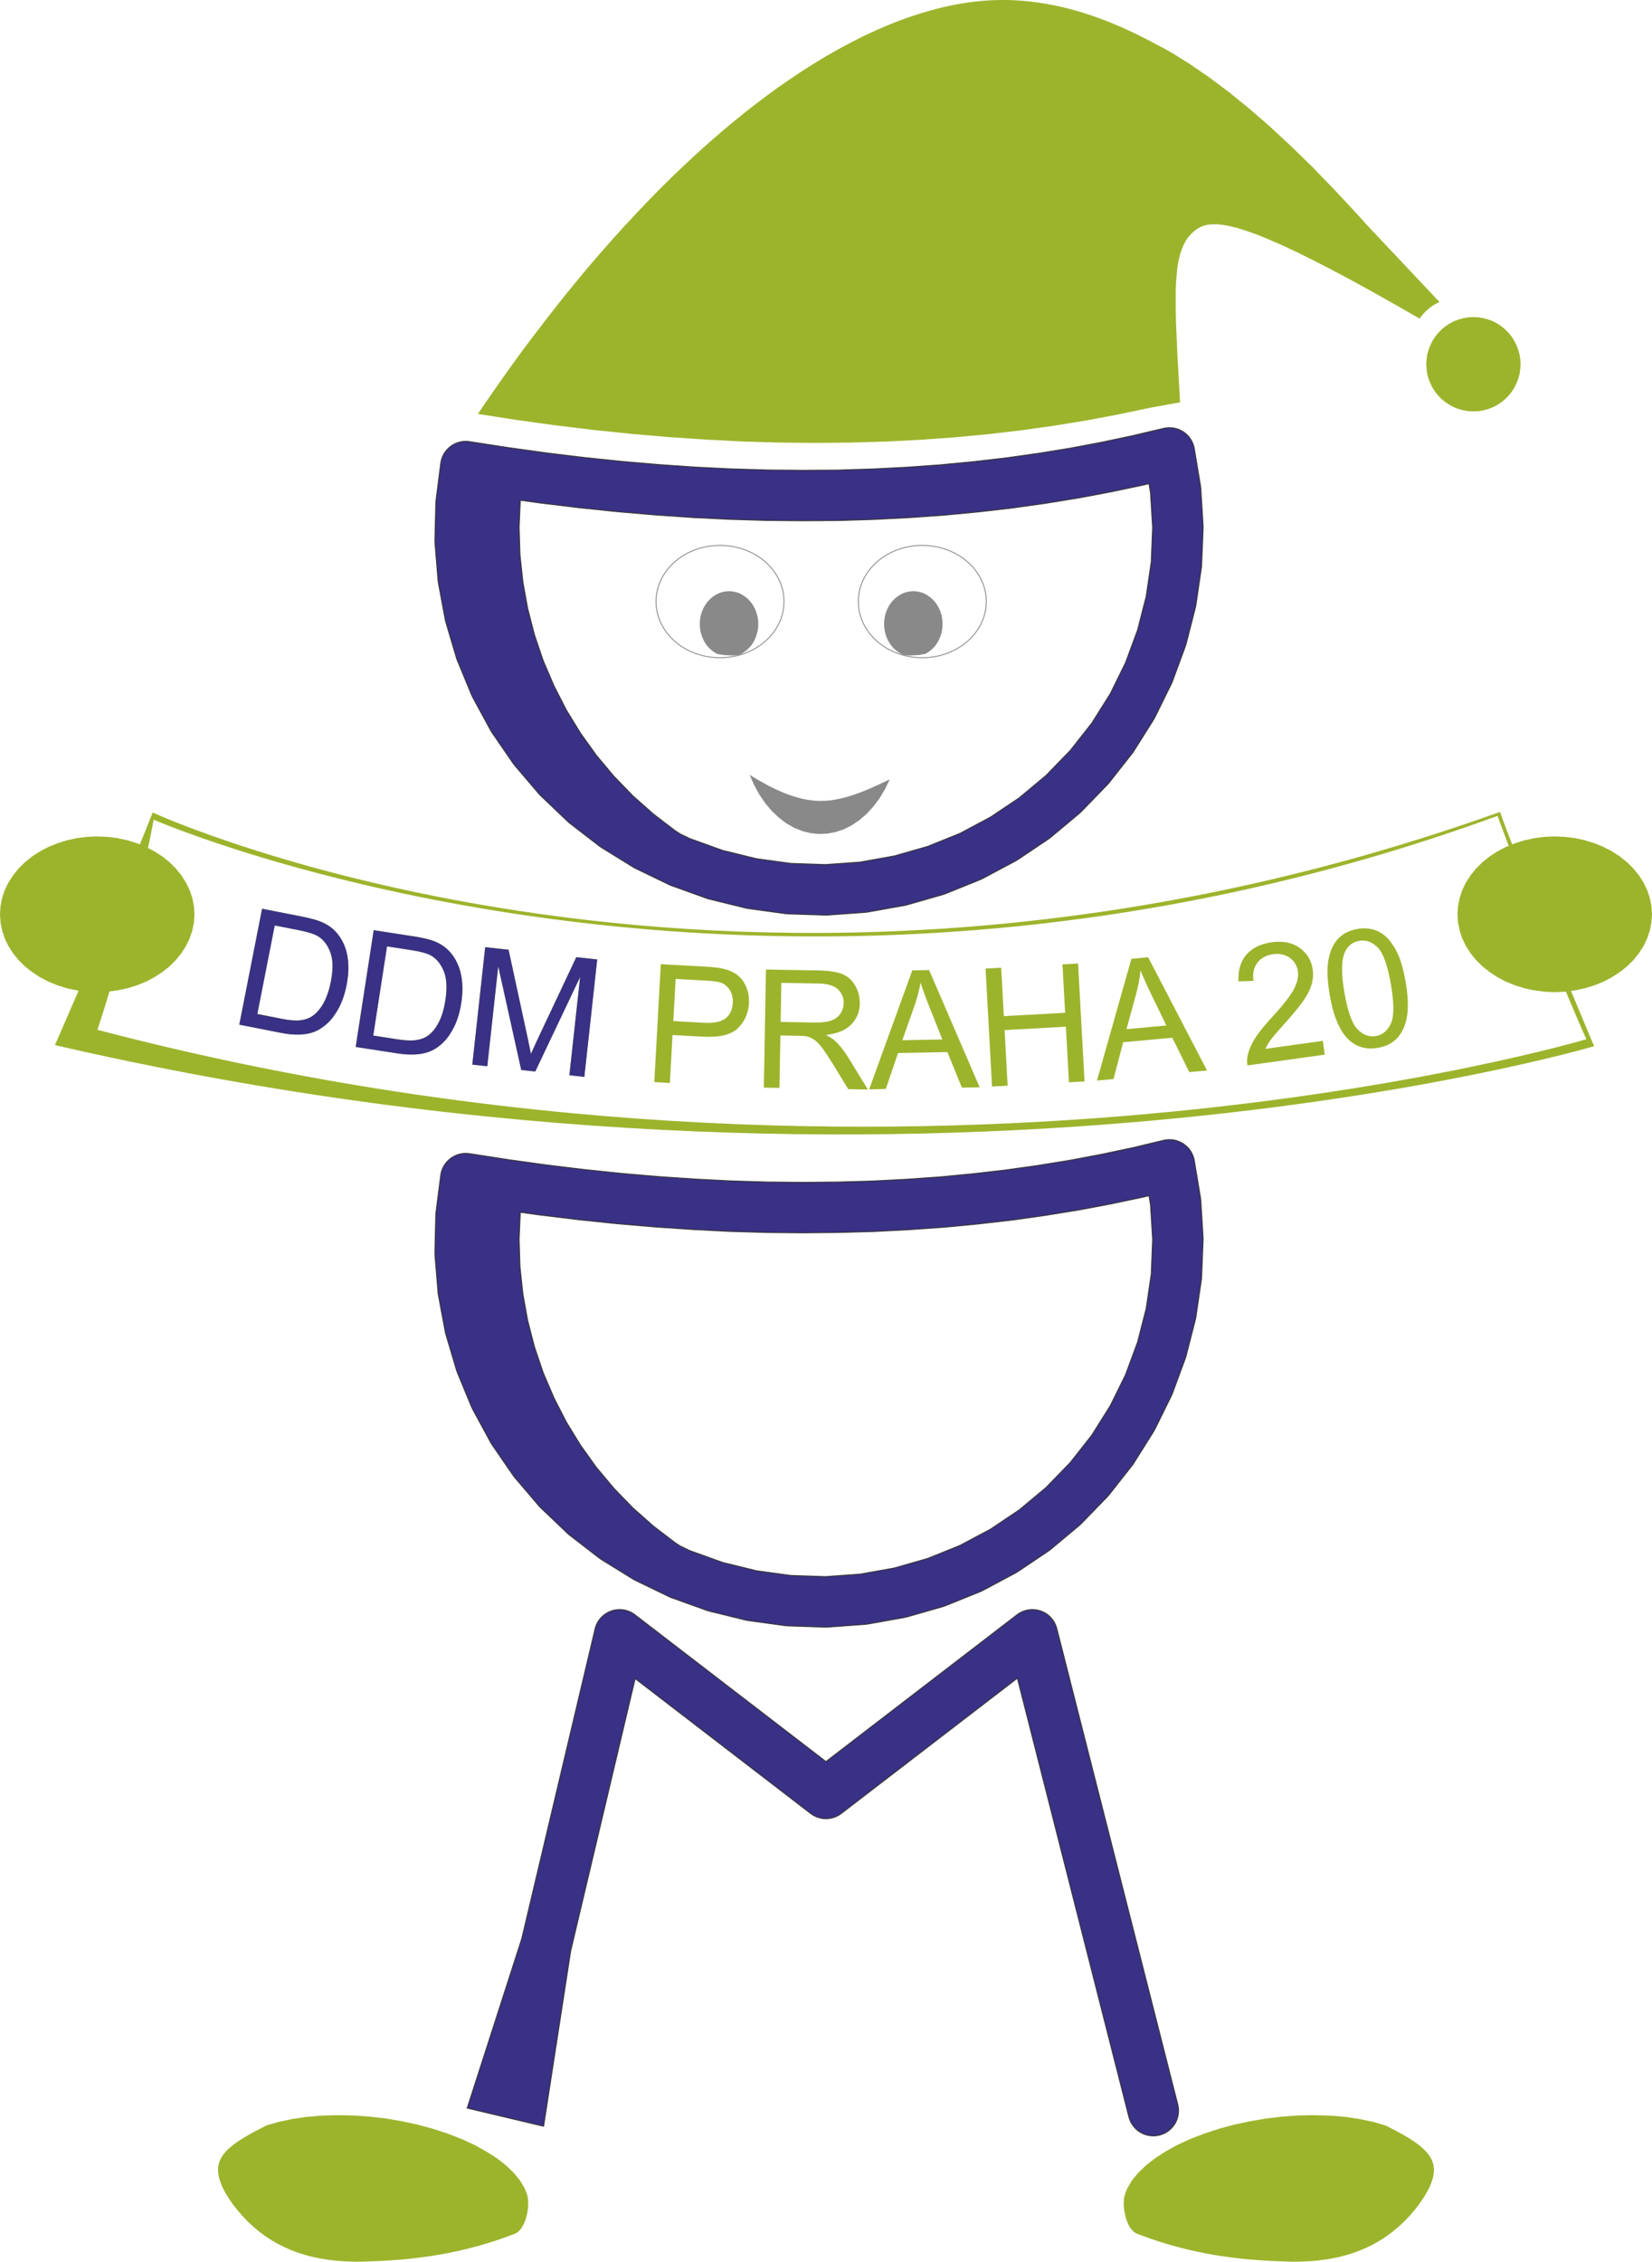 <?xml version="1.0" encoding="UTF-8" standalone="no"?>
<!-- Created with Inkscape (http://www.inkscape.org/) -->

<svg
   width="140.387mm"
   height="192.141mm"
   viewBox="0 0 140.387 192.141"
   version="1.1"
   id="svg1"
   xml:space="preserve"
   inkscape:version="1.4.2 (ebf0e940, 2025-05-08)"
   sodipodi:docname="logo_ddm.svg"
   xmlns:inkscape="http://www.inkscape.org/namespaces/inkscape"
   xmlns:sodipodi="http://sodipodi.sourceforge.net/DTD/sodipodi-0.dtd"
   xmlns="http://www.w3.org/2000/svg"
   xmlns:svg="http://www.w3.org/2000/svg"><sodipodi:namedview
     id="namedview1"
     pagecolor="#ffffff"
     bordercolor="#000000"
     borderopacity="0.25"
     inkscape:showpageshadow="2"
     inkscape:pageopacity="0.0"
     inkscape:pagecheckerboard="0"
     inkscape:deskcolor="#d1d1d1"
     inkscape:document-units="mm"
     inkscape:zoom="0.53913039"
     inkscape:cx="77.903232"
     inkscape:cy="392.29842"
     inkscape:window-width="1512"
     inkscape:window-height="916"
     inkscape:window-x="211"
     inkscape:window-y="1118"
     inkscape:window-maximized="0"
     inkscape:current-layer="layer1" /><defs
     id="defs1"><style
       type="text/css"
       id="style1">
   <![CDATA[
    .str1 {stroke:#373435;stroke-width:7.62;stroke-miterlimit:10}
    .str0 {stroke:#898989;stroke-width:7.62;stroke-linecap:round;stroke-linejoin:round;stroke-miterlimit:10}
    .fil1 {fill:none;fill-rule:nonzero}
    .fil2 {fill:#898989;fill-rule:nonzero}
    .fil0 {fill:#9CB42C;fill-rule:nonzero}
    .fil3 {fill:#393185;fill-rule:nonzero}
   ]]>
  </style></defs><g
     inkscape:label="Vrstva 1"
     inkscape:groupmode="layer"
     id="layer1"
     transform="translate(-32.73,-52.361)"><g
       style="clip-rule:evenodd;fill-rule:evenodd;image-rendering:optimizeQuality;shape-rendering:geometricPrecision;text-rendering:geometricPrecision"
       id="g1"
       transform="matrix(0.01,0,0,0.01,4.244,14.404)"><g
         id="Vrstva_x0020_1"
         inkscape:label="Vrstva 1"
         inkscape:groupmode="layer">
  <path
   class="fil0"
   d="m 16329.29,12624.14 c 0,0 -5778.03,1724 -12652.63,-79.97 0,0 338.62,-1018.81 477.84,-1785.01 0,0 5155.82,2253.35 11420.04,-32.24 0,0 432.72,1177.31 754.75,1897.22 z m 66.07,59.34 c -591.72,-1403.23 -799.87,-1990.25 -799.87,-1990.25 -6455.79,2309.85 -11449.41,4.99 -11449.41,4.99 -352.84,890.27 -830.6,1975.84 -830.6,1975.84 7368.18,1702.52 13079.88,9.42 13079.88,9.42 z"
   id="path1" />
  <path
   class="fil1 str0"
   d="m 9511.24,8905.79 c 0,-263.46 -244.01,-476.6 -544.16,-476.6 -300.08,0 -543.33,213.14 -543.33,476.6 0,263.79 243.25,477.41 543.33,477.41 300.15,0 544.16,-213.62 544.16,-477.41 z"
   id="path2" />
  <polygon
   class="fil2"
   points="8816.4,8983.14 8828.45,8957.47 8842.91,8933.06 8858.83,8910.42 8877.77,8889.95 8897.46,8871.69 8919.53,8855.95 8942.91,8842.32 8967.15,8831.54 8992.25,8823.98 9017.99,8819.59 9043.67,8817.92 9069.51,8819.59 9095.35,8823.98 9121.12,8831.54 9145.36,8842.32 9168.07,8855.95 9190.05,8871.69 9210.33,8889.95 9228.67,8910.42 9245.26,8933.06 9258.98,8957.47 9271.03,8983.14 9280.19,9010.49 9287.11,9038.59 9291.57,9067.22 9292.24,9096.86 9291.57,9125.56 9287.11,9154.5 9280.19,9182.37 9271.03,9209.81 9258.98,9236.25 9245.26,9260.56 9228.67,9283.3 9210.33,9303.74 9190.05,9321.83 9168.07,9337.74 9145.36,9351.56 9121.12,9361.39 9068.67,9364.25 8995.18,9359.89 8942.24,9350.8 8919.53,9337.74 8897.46,9321.83 8877.77,9303.74 8858.83,9283.3 8842.91,9260.56 8828.45,9236.25 8816.4,9209.81 8807.41,9182.37 8800.42,9154.5 8796.72,9125.56 8795.19,9096.86 8796.72,9067.22 8800.42,9038.59 8807.41,9010.49 "
   id="polygon2" />
  <path
   class="fil1 str0"
   d="m 11230.02,8905.79 c 0,-263.46 -244.01,-476.6 -544,-476.6 -300.23,0 -543.4,213.14 -543.4,476.6 0,263.79 243.17,477.41 543.4,477.41 299.99,0 544,-213.62 544,-477.41 z"
   id="path3" />
  <polygon
   class="fil2"
   points="10837.46,8983.14 10825.41,8957.47 10811.02,8933.06 10794.94,8910.42 10776.09,8889.95 10756.38,8871.69 10734.26,8855.95 10710.86,8842.32 10686.62,8831.54 10661.61,8823.98 10635.87,8819.59 10610.1,8817.92 10584.35,8819.59 10558.51,8823.98 10533.51,8831.54 10508.5,8842.32 10485.86,8855.95 10463.82,8871.69 10443.53,8889.95 10425.19,8910.42 10408.51,8933.06 10394.88,8957.47 10382.67,8983.14 10373.58,9010.49 10366.85,9038.59 10363.06,9067.22 10361.55,9096.86 10363.06,9125.56 10366.85,9154.5 10373.58,9182.37 10382.67,9209.81 10394.88,9236.25 10408.51,9260.56 10425.19,9283.3 10443.53,9303.74 10463.82,9321.83 10485.86,9337.74 10508.5,9351.56 10532.84,9361.39 10585.02,9364.25 10658.68,9359.89 10711.53,9350.8 10734.26,9337.74 10756.38,9321.83 10776.09,9303.74 10794.94,9283.3 10811.02,9260.56 10825.41,9236.25 10837.46,9209.81 10846.55,9182.37 10853.35,9154.5 10857.14,9125.56 10858.67,9096.86 10857.14,9067.22 10853.35,9038.59 10846.55,9010.49 "
   id="polygon3" />
  <polygon
   class="fil2"
   points="9300.56,10544.25 9256.71,10463.97 9218.65,10377.52 9249.15,10396.54 9278.52,10413.88 9308.89,10431.4 9339.19,10448.15 9368.75,10464.73 9399.06,10480.62 9429.43,10495.1 9459.73,10509.42 9489.27,10522.3 9519.57,10535.16 9549.97,10546.54 9580.17,10557.14 9610.57,10566.32 9640.11,10574.65 9670.41,10582.14 9700.71,10588.2 9731.11,10592.83 9761.41,10596.62 9791.71,10598.8 9822.09,10599.56 9851.55,10598.8 9880.33,10597.36 9909.89,10594.26 9939.43,10589.71 9968.2,10584.34 9997.77,10578.35 10027.38,10570.79 10056.17,10562.36 10085.64,10553.44 10115.25,10543.51 10144.81,10532.99 10174.35,10522.3 10203.22,10510.09 10232.76,10498.13 10262.3,10485.18 10291.86,10471.53 10321.4,10458.67 10350.86,10444.26 10380.47,10430.54 10410.04,10416.15 10369.04,10500.23 10323,10577.59 10270.55,10647.37 10213.65,10709.41 10152.38,10762.59 10087.24,10806.54 10019.81,10840.54 9949.19,10864.12 9878.06,10877.74 9806.1,10880.7 9734.81,10873.21 9663.68,10854.93 9594.59,10826.99 9527.92,10788.27 9465.03,10739.78 9405.19,10682.97 9350.57,10617.67 "
   id="polygon4" />
  <polygon
   class="fil0"
   points="5112.08,21851.75 5083.21,21866.9 5053.84,21882.24 5024.97,21897.39 4996.17,21912.35 4968.06,21928.27 4940.86,21943.59 4914.28,21959.5 4888.52,21976.18 4863.51,21992.07 4840.8,22009.42 4818.82,22026.09 4797.54,22044.27 4778.6,22061.86 4761.92,22080.8 4746.1,22099.65 4733.05,22119.43 4721.79,22139.88 4712.7,22161.02 4706.63,22182.3 4702.17,22204.94 4701.31,22221.69 4701.31,22238.28 4702.84,22255.79 4705.2,22273.21 4708.81,22291.48 4713.43,22309.5 4719.59,22327.85 4726.25,22345.86 4733.81,22364.11 4742.23,22382.29 4751.23,22401.14 4761.18,22419.42 4771.87,22437.67 4783.13,22456.54 4794.58,22474.03 4806.8,22492.14 4819.59,22510.49 4832.47,22527.84 4845.26,22544.42 4858.88,22561.91 4904.43,22615.71 4951.39,22665.79 5000.73,22711.08 5050.64,22753.67 5102.9,22792.3 5156.1,22827.06 5210.55,22858.29 5266.79,22886.23 5323.43,22911.31 5381.84,22933.28 5441.7,22952.13 5502.47,22968.12 5564.51,22980.93 5627.45,22991.52 5691.08,22999.85 5756.24,23005.24 5822.24,23008.27 5888.81,23009.8 5956.31,23008.27 6025.26,23005.24 6088.13,23002.98 6150.33,22999.28 6212.46,22994.55 6273.81,22990.09 6334.41,22983.96 6395.01,22976.47 6455.78,22968.88 6515.65,22960.55 6575.39,22950.63 6634.49,22940.01 6694.43,22927.89 6753.43,22915.01 6812.01,22901.38 6870.84,22886.23 6930.09,22870.32 6988.42,22852.8 7047.6,22834.79 7106,22815.01 7165.1,22793.9 7224.01,22771.75 7237.73,22764.93 7251.45,22755.93 7263.57,22743.81 7274.86,22730.17 7285.48,22714.28 7295.24,22696.93 7304.49,22678.58 7312.06,22658.04 7318.88,22637.66 7324.94,22616.45 7329.4,22594.5 7333.2,22572.43 7335.56,22550.65 7337.16,22529.44 7337.16,22508.13 7336.23,22487.68 7334.13,22468.66 7331,22450.48 7327.21,22438.27 7319.72,22418.75 7307.43,22386.16 7268.04,22320.19 7215.78,22255.79 7149.79,22192.06 7071.77,22130.72 6981.53,22073.14 6881.7,22017.74 6771.78,21967.09 6654.27,21921.54 6529.1,21880.72 6398.97,21845.02 6264.64,21816.25 6127.62,21792.67 5988.97,21776.76 5851.01,21766.83 5714.49,21764.64 5582,21768.34 5453.89,21779.22 5331.92,21797.14 5217.37,21821.54 "
   id="polygon5" />
  <polygon
   class="fil0"
   points="13335.99,21845.02 13205.79,21880.64 13081.45,21921.54 12963.11,21967.09 12853.19,22017.74 12753.36,22073.14 12663.79,22130.72 12585.86,22192.06 12519.87,22255.79 12466.83,22320.19 12428.2,22386.16 12415.15,22418.75 12408.35,22438.27 12404.72,22450.48 12400.76,22468.66 12399.33,22487.68 12397.73,22508.06 12398.66,22529.44 12399.33,22550.55 12402.29,22572.43 12406.15,22594.5 12410.62,22616.45 12416.01,22637.66 12422.81,22658.13 12431.06,22678.58 12439.56,22696.83 12449.24,22714.28 12460.03,22730.17 12471.98,22743.81 12484.18,22755.93 12497.13,22765.03 12511.45,22771.85 12570.55,22793.9 12628.96,22815.01 12688.13,22834.79 12746.46,22852.8 12805.47,22870.32 12864.64,22886.23 12922.88,22901.38 12982.05,22915.1 13041.23,22927.89 13100.3,22940.01 13160.24,22950.63 13219.24,22960.55 13280.01,22968.98 13339.88,22976.47 13400.48,22983.96 13461.75,22990.09 13523.12,22994.55 13585.39,22999.28 13647.52,23002.98 13710.39,23005.24 13778.56,23008.27 13846.08,23009.8 13912.65,23008.27 13978.65,23005.24 14043.78,22999.85 14108.18,22991.52 14171.14,22980.93 14232.42,22968.12 14293.78,22952.23 14352.95,22933.28 14411.36,22911.31 14468.94,22886.23 14525.01,22858.29 14579.55,22827.06 14632.66,22792.3 14684.17,22753.57 14734.92,22711.15 14783.41,22665.79 14831.29,22615.78 14876.67,22561.91 14890.39,22544.42 14903.18,22527.84 14916.07,22510.49 14928.19,22492.14 14940.31,22474.03 14952.43,22456.54 14963.12,22437.67 14973.64,22419.42 14983.56,22401.14 14993.42,22382.29 15001.75,22364.11 15009.31,22345.86 15016.06,22327.85 15021.43,22309.4 15026.75,22291.48 15030.52,22273.21 15032.72,22255.79 15034.31,22238.37 15034.31,22221.69 15032.72,22204.94 15029.02,22182.3 15022.19,22161.02 15013.87,22139.88 15002.41,22119.34 14988.79,22099.65 14973.64,22080.8 14956.2,22061.86 14937.44,22044.27 14916.81,22026.09 14894.93,22009.51 14871.35,21992.07 14847.21,21976.18 14821.37,21959.5 14794.86,21943.59 14767.59,21928.27 14739.55,21912.35 14710.68,21897.39 14681.98,21882.15 14652.44,21867 14622.71,21851.75 14517.42,21821.54 14403.04,21797.21 14281.83,21779.22 14153.73,21768.34 14020.4,21764.64 13884.71,21766.83 13746.83,21776.76 13608.13,21792.77 13470.91,21816.25 "
   id="polygon6" />
  <polygon
   class="fil0"
   points="15724.36,10958.98 15647.34,10989.95 15574.54,11027.82 15507.88,11071.1 15463.93,11106.36 15446.58,11120.25 15392.04,11174.12 15371.09,11200.2 15344.99,11232.36 15330.1,11255.68 15305.6,11293.73 15274.63,11358.03 15252.49,11424.86 15238.93,11493.89 15236.67,11528.32 15234.4,11562.92 15236.67,11597.25 15238.93,11631.75 15251.39,11693.79 15252.49,11699.94 15274.63,11767.54 15305.6,11831.84 15325.38,11862.54 15344.99,11893.37 15392.04,11951.61 15446.58,12005.32 15469.06,12023.24 15507.88,12053.8 15574.54,12097.9 15647.34,12135.69 15700.78,12157.23 15724.69,12166.75 15805,12191.83 15889.08,12209.25 15903.97,12211.18 15974,12220.53 16060.37,12224.49 16146.72,12220.53 16232.42,12209.25 16283.94,12198.65 16315.84,12191.83 16396.79,12166.75 16474.15,12135.69 16546.13,12097.9 16613.63,12053.8 16675,12005.32 16729.61,11951.61 16776.59,11893.37 16815.98,11831.84 16846.36,11767.54 16869,11699.94 16882.55,11631.75 16887.18,11562.92 16882.55,11493.89 16869,11424.86 16846.36,11358.03 16815.98,11293.73 16776.59,11232.36 16729.61,11174.12 16675,11120.25 16654.52,11103.74 16613.63,11071.1 16568.68,11042.3 16546.13,11027.82 16474.15,10989.95 16396.79,10958.89 16315.84,10933.71 16232.42,10915.63 16146.72,10905.11 16060.37,10901.24 15974,10905.11 15889.08,10915.63 15805,10933.71 15724.69,10958.89 "
   id="polygon7" />
  <polygon
   class="fil0"
   points="11142.91,3808.69 11126.99,3810.71 11111.77,3811.81 11101.92,3813.41 11077.67,3816.18 11011.85,3826.8 10945.11,3839.08 10877.59,3853.4 10809.42,3870.05 10740.49,3889.16 10731.47,3891.76 10717.75,3895.15 10703.1,3900.12 10670.7,3909.61 10601.01,3932.25 10529.72,3957.26 10514.66,3962.82 10513.13,3963.42 10511.63,3963.99 10457.75,3983.77 10385.79,4013.33 10312.21,4044.47 10238.75,4077.87 10164.5,4113.49 10090.17,4151.29 10014.42,4191.51 9938.67,4233.1 9880.76,4266.43 9875.03,4269.37 9871.76,4271.3 9862.15,4276.95 9784.79,4324.08 9706.77,4372.73 9664.95,4399.93 9655.26,4405.82 9647.01,4411.45 9628.75,4423.31 9550.73,4476.42 9471.18,4530.89 9437.18,4555.37 9433.13,4558.07 9428.33,4561.96 9391.56,4588.54 9311.92,4648.4 9230.97,4709.74 9150.49,4774.24 9068.67,4840.21 9002.51,4896.35 8981.56,4913.62 8959.59,4933.07 8905.04,4979.6 8822.97,5052.42 8783.34,5088.78 8752.7,5116.05 8717.08,5149.98 8657.24,5205.43 8573.82,5284.98 8490.41,5366.72 8407,5450.97 8322.99,5537.31 8302.87,5558.72 8291.85,5569.91 8269.47,5594.15 8238.91,5626.79 8153.99,5717.62 8070.05,5810.63 8060.72,5820.72 8045.07,5838.73 7985.04,5906.33 7900.12,6004.15 7849.61,6063.56 7828.83,6087.47 7815.28,6104.22 7815.11,6104.22 7730.27,6206.48 7645.49,6311.11 7623.88,6338.21 7597.78,6370.28 7571.34,6404.47 7560.58,6418.02 7475.8,6527.01 7399.38,6627.17 7367.32,6668.83 7353.6,6687.71 7305.21,6751.34 7220.36,6867.39 7135.42,6985.5 7051.41,7106.04 6966.4,7228.08 6909.76,7312.09 6909.59,7312.16 6909.66,7312.16 7241.57,7363.77 7570.43,7409.12 7895.57,7448.61 8217.62,7482.02 8535.96,7509.22 8850.4,7530.43 9161.94,7546.32 9469.59,7555.5 9774.2,7558.27 10074.26,7555.5 10372.07,7547.18 10665.4,7532.03 10955.54,7511.55 11242.14,7484.38 11525.54,7451.64 11805.18,7412.25 12081.76,7367.47 12354.47,7316.02 12623.66,7259.14 12876.67,7213.69 12869.17,7078 12862.28,6949.9 12855.45,6831.03 12850.32,6718.68 12845.7,6614.29 12841.74,6517.25 12840.3,6426.94 12839.71,6342.77 12840.3,6265.75 12842.57,6194.46 12847.89,6129.06 12853.95,6069.46 12863.11,6013.98 12874.57,5964.93 12888.95,5919.31 12905.54,5879.15 12924.48,5842.03 12947.19,5809.46 12972.87,5780.49 13002.6,5754.82 13024.48,5738.16 13049.55,5724.52 13078.26,5713.16 13110.92,5704.83 13148.12,5701.13 13191.9,5701.13 13242.72,5706.34 13301.06,5716.95 13367.72,5733.7 13443.57,5757.94 13530.78,5789.01 13627.65,5828.47 13737.57,5876.19 13859.63,5932.76 13996.06,6000.43 14146.81,6077.62 14312.89,6165.49 14495.44,6265.75 14694.86,6377.86 14912.27,6502.01 14919.76,6491.41 14946.44,6458.92 14975.98,6429.28 15008.57,6402.77 15039.61,6382.33 15044.07,6380.06 15081.2,6361.12 14457.65,5699.44 14393.11,5627.48 14193.12,5412.34 14000.52,5213.68 13814.18,5031.71 13634.71,4865.71 13461.08,4715.14 13292.9,4578.71 13129.86,4456.64 12971.44,4347.56 12817.66,4250.59 12743.34,4208.76 12732.82,4202.61 12718,4195.38 12707.74,4189.99 12698.98,4185.29 12685,4177.79 12660.69,4165.34 12622.13,4144.37 12603.95,4135.2 12594.1,4130.07 12558.43,4111.89 12519.87,4092.95 12478.11,4072.41 12467.76,4067.68 12460.6,4064.15 12423.67,4047.4 12386.45,4029.82 12342.59,4011.54 12332.59,4007.27 12322.81,4003.14 12282.59,3985.96 12265.84,3979.74 12262.9,3978.47 12189.32,3950.44 12172.4,3944.47 12168.2,3942.87 12155.65,3938.65 12113.56,3923.83 12094.81,3918.03 12047.66,3902.72 11984.87,3884.37 11921.83,3867.02 11873.35,3855.57 11865.02,3853.4 11859.55,3852.3 11858.29,3851.97 11793.8,3838.32 11778.57,3835.55 11777.05,3835.29 11774.02,3834.79 11730.26,3826.87 11697.17,3821.9 11686.24,3819.97 11677.91,3818.87 11665.79,3817.11 11602.16,3808.69 11538.52,3802.63 11504.76,3800.19 11497.53,3799.52 11493.91,3799.36 11475.63,3798.09 11413.43,3795.73 11350.56,3795.73 11301.24,3796.76 11271.01,3798.09 11207.3,3801.89 "
   id="polygon8" />
  <polygon
   class="fil0"
   points="14988.79,6766.49 15004.01,6727.17 15022.96,6689.81 15045.6,6654.28 15072.2,6621.88 15101.74,6592.08 15134.48,6565.64 15169.24,6542.93 15206.46,6523.91 15245.76,6508.83 15286.75,6498.14 15327.67,6491.32 15370.16,6489.15 15411.75,6491.32 15452.64,6498.14 15493.64,6508.83 15533.03,6523.91 15570.15,6542.93 15604.92,6565.64 15637.58,6592.08 15667.21,6621.88 15693.63,6654.28 15716.44,6689.81 15735.31,6727.17 15750.46,6766.49 15761.89,6806.62 15767.78,6848.3 15770.24,6890.03 15767.78,6931.62 15761.89,6973.45 15750.46,7014.27 15735.31,7052.92 15716.44,7090.79 15693.63,7125.72 15667.21,7158.29 15637.58,7187.92 15604.92,7214.26 15570.15,7237.07 15533.03,7256.11 15493.64,7271.34 15452.64,7281.95 15411.75,7288.68 15370.16,7290.78 15327.67,7288.68 15286.75,7281.95 15245.76,7271.34 15206.46,7256.11 15169.24,7237.07 15134.48,7214.26 15101.74,7187.92 15072.2,7158.29 15045.6,7125.72 15022.96,7090.79 15004.01,7052.92 14988.79,7014.27 14977.5,6973.45 14971.44,6931.62 14969.18,6890.03 14971.44,6848.3 14977.5,6806.62 "
   id="polygon9" />
  <path
   class="fil3"
   d="m 12857.22,21673.16 -1027.23,-4040.65 c -3.7,-15.51 -9.33,-30.66 -16.75,-45.21 -7.66,-15.58 -17.32,-29.87 -28.37,-42.66 0,-0.19 -0.07,-0.19 -0.07,-0.26 -2.19,-2.53 -4.39,-4.97 -6.73,-7.4 -0.76,-0.86 -1.59,-1.62 -2.29,-2.36 -1.5,-1.7 -3.03,-3.37 -4.7,-4.89 -1.52,-1.34 -2.86,-2.6 -4.22,-3.96 -1.07,-0.91 -2,-1.84 -3.03,-2.87 -1.93,-1.67 -3.87,-3.1 -5.8,-4.79 -0.67,-0.58 -1.26,-1.01 -1.86,-1.44 -2.17,-2 -4.63,-3.76 -7.06,-5.46 -0.34,-0.26 -0.5,-0.6 -0.77,-0.6 -2.6,-1.93 -5.29,-3.69 -7.99,-5.55 -0.07,-0.17 -0.33,-0.24 -0.33,-0.34 -2.77,-1.76 -5.47,-3.43 -8.26,-5.13 -0.24,-0.07 -0.5,-0.17 -0.74,-0.24 -2.53,-1.6 -5.32,-3.12 -7.92,-4.63 -0.33,-0.16 -0.83,-0.43 -1.17,-0.59 -2.53,-1.27 -5.06,-2.6 -7.59,-3.87 -0.66,-0.26 -1.33,-0.59 -2.19,-1.02 -2.1,-0.93 -4.3,-2.01 -6.73,-2.87 -1,-0.57 -2.1,-1.09 -3.27,-1.5 -1.79,-0.6 -3.62,-1.36 -5.49,-2.1 -1.67,-0.69 -3.19,-1.1 -4.96,-1.69 -1.17,-0.5 -2.6,-0.93 -4.03,-1.27 -2.2,-0.76 -4.29,-1.43 -6.49,-2.1 -0.76,-0.33 -1.77,-0.59 -2.6,-0.76 -2.79,-0.67 -5.3,-1.34 -7.92,-2.01 -0.5,-0.19 -1,-0.19 -1.43,-0.43 -3.11,-0.59 -6.14,-1.16 -9.26,-1.76 -0.07,0 -0.17,-0.1 -0.24,-0.1 -10.02,-1.67 -20.14,-2.86 -30.4,-3.19 h -0.5 c -3.2,-0.07 -6.23,-0.07 -9.35,-0.07 -0.74,0 -1.17,0 -1.77,0.07 -2.86,0 -5.39,0 -8.25,0.09 -1.17,0.24 -2.34,0.24 -3.7,0.34 -2,0.16 -4.03,0.33 -6.13,0.59 -2.2,0.24 -4.3,0.5 -6.49,0.67 -1.1,0.17 -2.27,0.41 -3.46,0.5 -3.27,0.43 -6.63,1.1 -9.93,1.77 -17.08,3.53 -34.16,8.92 -50.32,16.84 -14.24,6.64 -27.36,14.8 -39.56,24.32 l -1622.4,1246.06 -1623,-1246.9 c -2.87,-2.36 -5.8,-4.56 -8.93,-6.49 v -0.07 c -2.86,-1.93 -5.72,-3.89 -8.66,-5.82 -0.33,-0.07 -0.5,-0.24 -0.86,-0.24 -2.5,-1.6 -5.13,-3.13 -7.73,-4.63 -0.59,-0.43 -1.26,-0.76 -2.03,-1.1 -2.1,-1.26 -4.29,-2.36 -6.46,-3.36 -1.1,-0.77 -2.46,-1.36 -3.63,-1.93 -1.69,-0.7 -3.36,-1.44 -4.89,-2.2 -1.93,-0.76 -3.7,-1.6 -5.56,-2.27 -1.07,-0.52 -2.17,-1.02 -3.36,-1.36 -2.34,-1.09 -4.87,-1.93 -7.16,-2.86 -0.67,-0.07 -1.43,-0.33 -2.1,-0.6 -2.86,-1 -5.73,-1.93 -8.66,-2.84 -0.43,-0.19 -0.84,-0.26 -1.36,-0.35 -2.94,-0.91 -6.23,-1.67 -9.16,-2.44 -0.27,-0.07 -0.43,-0.07 -0.67,-0.24 -0.26,0 -0.43,0 -0.69,-0.09 -3.03,-0.67 -6.06,-1.34 -9,-1.86 -0.83,-0.07 -1.53,-0.24 -2.1,-0.34 -2.62,-0.57 -5.22,-0.83 -7.82,-1.33 -1.27,-0.17 -2.46,-0.17 -3.63,-0.34 -2.03,-0.26 -4.13,-0.5 -6.06,-0.76 -1.7,-0.17 -3.46,-0.33 -5.23,-0.43 -1.5,-0.24 -2.69,-0.24 -4.12,-0.24 -2.34,-0.09 -4.63,-0.09 -6.9,-0.16 h -2.43 c -2.87,0 -5.73,0 -8.69,0.07 h -0.4 c -13.72,0.43 -27.37,2.19 -40.4,5.29 h -0.36 c -3.1,0.86 -6.13,1.53 -9.33,2.37 -0.66,0.26 -1.52,0.5 -2.26,0.66 -2.46,0.77 -4.89,1.44 -7.09,2.37 -1.6,0.43 -3.36,1.19 -5.03,1.59 -1.43,0.6 -2.96,1.03 -4.39,1.77 -2.37,0.76 -4.8,1.77 -7.33,2.86 -0.67,0.34 -1.1,0.43 -1.67,0.6 -15.48,6.9 -30.13,15.41 -43.95,25.77 0,0.07 -0.16,0.07 -0.16,0.17 -2.44,1.76 -4.71,3.6 -6.9,5.53 -0.67,0.43 -1.1,0.93 -1.69,1.36 -1.77,1.43 -3.61,3.03 -5.4,4.8 -1,0.76 -1.93,1.76 -2.93,2.6 -1.34,1.19 -2.53,2.45 -3.79,3.72 -1.51,1.34 -3.04,2.84 -4.3,4.27 -0.91,0.93 -1.67,1.79 -2.5,2.62 -1.79,2.01 -3.56,3.97 -5.23,5.97 -0.43,0.43 -0.93,0.86 -1.36,1.53 -2.1,2.43 -4.03,4.7 -6.06,7.23 -0.07,0.16 -0.07,0.33 -0.33,0.43 0,0.23 -0.17,0.33 -0.24,0.5 -2.03,2.69 -3.96,5.29 -5.82,7.99 -0.24,0.26 -0.34,0.67 -0.58,0.93 -1.86,2.53 -3.46,5.23 -5.22,7.83 -0.34,0.59 -0.67,1 -0.93,1.5 -1.43,2.36 -2.77,4.65 -4.13,7.16 -0.6,0.86 -1.1,1.76 -1.5,2.53 -1.1,2.1 -2.03,3.96 -3.03,5.89 -0.7,1.6 -1.36,2.79 -2.13,4.29 -0.74,1.6 -1.24,2.87 -2,4.47 -0.93,1.86 -1.77,3.96 -2.63,5.96 -0.4,0.93 -0.66,2.03 -1,2.79 -1.1,2.6 -2.1,5.23 -2.93,7.83 -0.27,0.5 -0.34,0.93 -0.6,1.5 -1.1,2.96 -1.93,6.16 -2.96,9.09 0,0.36 -0.07,0.6 -0.24,1.03 -0.83,3.2 -1.76,6.3 -2.53,9.76 -0.07,0 -0.07,0.16 -0.07,0.33 l -623.04,2631.72 -463.45,1438.63 649.46,153.97 230.29,-1489.91 547.72,-2312.88 1490.58,1145.33 c 0.67,0.5 1.34,0.93 2.1,1.43 5.56,4.2 11.52,8.33 17.51,11.96 1.67,1 3.2,1.93 4.89,2.93 1.34,0.67 2.61,1.36 4.04,2.2 2.53,1.33 5.06,2.6 7.49,3.96 0.67,0.16 1.1,0.57 1.84,0.74 3.38,1.69 6.92,3.29 10.35,4.72 0.26,0.07 0.6,0.26 0.93,0.33 3.53,1.53 6.99,2.61 10.62,3.97 0,0 0.07,0 0.17,0.23 19.01,6.49 38.29,10.45 57.98,11.55 0.69,0 1.09,0.07 1.59,0.07 3.8,0.27 7.5,0.27 11.12,0.27 h 0.1 0.16 c 3.7,0 7.33,0 11.03,-0.27 0.5,0 1.1,-0.07 1.6,-0.07 19.61,-1.1 38.96,-5.06 57.9,-11.55 0.08,-0.23 0.27,-0.23 0.34,-0.23 3.46,-1.36 6.89,-2.44 10.35,-3.87 0.5,-0.1 0.77,-0.36 1.1,-0.43 3.44,-1.43 6.9,-3.03 10.26,-4.72 0.76,-0.17 1.36,-0.58 2.1,-0.84 2.36,-1.26 4.8,-2.53 7.25,-3.86 1.43,-0.67 2.77,-1.44 4.2,-2.2 1.6,-1 3.03,-1.93 4.56,-2.93 6.06,-3.63 12.02,-7.76 17.92,-11.96 0.67,-0.5 1.36,-0.93 1.86,-1.36 l 1496.04,-1149 947.37,3726.51 c 24.82,97.13 112.02,161.77 207.73,161.77 17.51,0 35.26,-2.17 53.11,-6.8 114.74,-29.14 184,-145.81 154.87,-260.6 z"
   id="path9" />
  <path
   class="fil1 str1"
   d="m 12857.22,21673.16 -1027.23,-4040.65 c -3.7,-15.51 -9.33,-30.66 -16.75,-45.21 -7.66,-15.58 -17.32,-29.87 -28.37,-42.66 0,-0.19 -0.07,-0.19 -0.07,-0.26 -2.19,-2.53 -4.39,-4.97 -6.73,-7.4 -0.76,-0.86 -1.59,-1.62 -2.29,-2.36 -1.5,-1.7 -3.03,-3.37 -4.7,-4.89 -1.52,-1.34 -2.86,-2.6 -4.22,-3.96 -1.07,-0.91 -2,-1.84 -3.03,-2.87 -1.93,-1.67 -3.87,-3.1 -5.8,-4.79 -0.67,-0.58 -1.26,-1.01 -1.86,-1.44 -2.17,-2 -4.63,-3.76 -7.06,-5.46 -0.34,-0.26 -0.5,-0.6 -0.77,-0.6 -2.6,-1.93 -5.29,-3.69 -7.99,-5.55 -0.07,-0.17 -0.33,-0.24 -0.33,-0.34 -2.77,-1.76 -5.47,-3.43 -8.26,-5.13 -0.24,-0.07 -0.5,-0.17 -0.74,-0.24 -2.53,-1.6 -5.32,-3.12 -7.92,-4.63 -0.33,-0.16 -0.83,-0.43 -1.17,-0.59 -2.53,-1.27 -5.06,-2.6 -7.59,-3.87 -0.66,-0.26 -1.33,-0.59 -2.19,-1.02 -2.1,-0.93 -4.3,-2.01 -6.73,-2.87 -1,-0.57 -2.1,-1.09 -3.27,-1.5 -1.79,-0.6 -3.62,-1.36 -5.49,-2.1 -1.67,-0.69 -3.19,-1.1 -4.96,-1.69 -1.17,-0.5 -2.6,-0.93 -4.03,-1.27 -2.2,-0.76 -4.29,-1.43 -6.49,-2.1 -0.76,-0.33 -1.77,-0.59 -2.6,-0.76 -2.79,-0.67 -5.3,-1.34 -7.92,-2.01 -0.5,-0.19 -1,-0.19 -1.43,-0.43 -3.11,-0.59 -6.14,-1.16 -9.26,-1.76 -0.07,0 -0.17,-0.1 -0.24,-0.1 -10.02,-1.67 -20.14,-2.86 -30.4,-3.19 h -0.5 c -3.2,-0.07 -6.23,-0.07 -9.35,-0.07 -0.74,0 -1.17,0 -1.77,0.07 -2.86,0 -5.39,0 -8.25,0.09 -1.17,0.24 -2.34,0.24 -3.7,0.34 -2,0.16 -4.03,0.33 -6.13,0.59 -2.2,0.24 -4.3,0.5 -6.49,0.67 -1.1,0.17 -2.27,0.41 -3.46,0.5 -3.27,0.43 -6.63,1.1 -9.93,1.77 -17.08,3.53 -34.16,8.92 -50.32,16.84 -14.24,6.64 -27.36,14.8 -39.56,24.32 l -1622.4,1246.06 -1623,-1246.9 c -2.87,-2.36 -5.8,-4.56 -8.93,-6.49 v -0.07 c -2.86,-1.93 -5.72,-3.89 -8.66,-5.82 -0.33,-0.07 -0.5,-0.24 -0.86,-0.24 -2.5,-1.6 -5.13,-3.13 -7.73,-4.63 -0.59,-0.43 -1.26,-0.76 -2.03,-1.1 -2.1,-1.26 -4.29,-2.36 -6.46,-3.36 -1.1,-0.77 -2.46,-1.36 -3.63,-1.93 -1.69,-0.7 -3.36,-1.44 -4.89,-2.2 -1.93,-0.76 -3.7,-1.6 -5.56,-2.27 -1.07,-0.52 -2.17,-1.02 -3.36,-1.36 -2.34,-1.09 -4.87,-1.93 -7.16,-2.86 -0.67,-0.07 -1.43,-0.33 -2.1,-0.6 -2.86,-1 -5.73,-1.93 -8.66,-2.84 -0.43,-0.19 -0.84,-0.26 -1.36,-0.35 -2.94,-0.91 -6.23,-1.67 -9.16,-2.44 -0.27,-0.07 -0.43,-0.07 -0.67,-0.24 -0.26,0 -0.43,0 -0.69,-0.09 -3.03,-0.67 -6.06,-1.34 -9,-1.86 -0.83,-0.07 -1.53,-0.24 -2.1,-0.34 -2.62,-0.57 -5.22,-0.83 -7.82,-1.33 -1.27,-0.17 -2.46,-0.17 -3.63,-0.34 -2.03,-0.26 -4.13,-0.5 -6.06,-0.76 -1.7,-0.17 -3.46,-0.33 -5.23,-0.43 -1.5,-0.24 -2.69,-0.24 -4.12,-0.24 -2.34,-0.09 -4.63,-0.09 -6.9,-0.16 h -2.43 c -2.87,0 -5.73,0 -8.69,0.07 h -0.4 c -13.72,0.43 -27.37,2.19 -40.4,5.29 h -0.36 c -3.1,0.86 -6.13,1.53 -9.33,2.37 -0.66,0.26 -1.52,0.5 -2.26,0.66 -2.46,0.77 -4.89,1.44 -7.09,2.37 -1.6,0.43 -3.36,1.19 -5.03,1.59 -1.43,0.6 -2.96,1.03 -4.39,1.77 -2.37,0.76 -4.8,1.77 -7.33,2.86 -0.67,0.34 -1.1,0.43 -1.67,0.6 -15.48,6.9 -30.13,15.41 -43.95,25.77 0,0.07 -0.16,0.07 -0.16,0.17 -2.44,1.76 -4.71,3.6 -6.9,5.53 -0.67,0.43 -1.1,0.93 -1.69,1.36 -1.77,1.43 -3.61,3.03 -5.4,4.8 -1,0.76 -1.93,1.76 -2.93,2.6 -1.34,1.19 -2.53,2.45 -3.79,3.72 -1.51,1.34 -3.04,2.84 -4.3,4.27 -0.91,0.93 -1.67,1.79 -2.5,2.62 -1.79,2.01 -3.56,3.97 -5.23,5.97 -0.43,0.43 -0.93,0.86 -1.36,1.53 -2.1,2.43 -4.03,4.7 -6.06,7.23 -0.07,0.16 -0.07,0.33 -0.33,0.43 0,0.23 -0.17,0.33 -0.24,0.5 -2.03,2.69 -3.96,5.29 -5.82,7.99 -0.24,0.26 -0.34,0.67 -0.58,0.93 -1.86,2.53 -3.46,5.23 -5.22,7.83 -0.34,0.59 -0.67,1 -0.93,1.5 -1.43,2.36 -2.77,4.65 -4.13,7.16 -0.6,0.86 -1.1,1.76 -1.5,2.53 -1.1,2.1 -2.03,3.96 -3.03,5.89 -0.7,1.6 -1.36,2.79 -2.13,4.29 -0.74,1.6 -1.24,2.87 -2,4.47 -0.93,1.86 -1.77,3.96 -2.63,5.96 -0.4,0.93 -0.66,2.03 -1,2.79 -1.1,2.6 -2.1,5.23 -2.93,7.83 -0.27,0.5 -0.34,0.93 -0.6,1.5 -1.1,2.96 -1.93,6.16 -2.96,9.09 0,0.36 -0.07,0.6 -0.24,1.03 -0.83,3.2 -1.76,6.3 -2.53,9.76 -0.07,0 -0.07,0.16 -0.07,0.33 l -623.04,2631.72 -463.45,1438.63 649.46,153.97 230.29,-1489.91 547.72,-2312.88 1490.58,1145.33 c 0.67,0.5 1.34,0.93 2.1,1.43 5.56,4.2 11.52,8.33 17.51,11.96 1.67,1 3.2,1.93 4.89,2.93 1.34,0.67 2.61,1.36 4.04,2.2 2.53,1.33 5.06,2.6 7.49,3.96 0.67,0.16 1.1,0.57 1.84,0.74 3.38,1.69 6.92,3.29 10.35,4.72 0.26,0.07 0.6,0.26 0.93,0.33 3.53,1.53 6.99,2.61 10.62,3.97 0,0 0.07,0 0.17,0.23 19.01,6.49 38.29,10.45 57.98,11.55 0.69,0 1.09,0.07 1.59,0.07 3.8,0.27 7.5,0.27 11.12,0.27 h 0.1 0.16 c 3.7,0 7.33,0 11.03,-0.27 0.5,0 1.1,-0.07 1.6,-0.07 19.61,-1.1 38.96,-5.06 57.9,-11.55 0.08,-0.23 0.27,-0.23 0.34,-0.23 3.46,-1.36 6.89,-2.44 10.35,-3.87 0.5,-0.1 0.77,-0.36 1.1,-0.43 3.44,-1.43 6.9,-3.03 10.26,-4.72 0.76,-0.17 1.36,-0.58 2.1,-0.84 2.36,-1.26 4.8,-2.53 7.25,-3.86 1.43,-0.67 2.77,-1.44 4.2,-2.2 1.6,-1 3.03,-1.93 4.56,-2.93 6.06,-3.63 12.02,-7.76 17.92,-11.96 0.67,-0.5 1.36,-0.93 1.86,-1.36 l 1496.04,-1149 947.37,3726.51 c 24.82,97.13 112.02,161.77 207.73,161.77 17.51,0 35.26,-2.17 53.11,-6.8 114.74,-29.14 184,-145.81 154.87,-260.6 z"
   id="path10" />
  <path
   class="fil3"
   d="m 12631.82,8569.85 -42.93,292.16 -73.32,286.19 -102.19,276.92 -130.29,264.79 -156.98,249.34 -182.4,231.72 -205.79,212.11 -226.84,189.38 -244.44,164.22 -260.85,138.89 -273.82,110.52 -283.4,81.12 -291.06,52.11 -294.17,21.21 -294.43,-10.02 -292.49,-40.13 -286.7,-70.39 -278.27,-100.16 -82.92,-39.9 -44.18,-28.77 -184.01,-140.99 -173.55,-153.87 -161.44,-166.59 -148.64,-177.34 -134.86,-188.71 -121.2,-197.8 -105.37,-206.31 -90.9,-212.88 -74.33,-219.67 -57.57,-224.4 -40.92,-227.93 -24.34,-230.46 -6.8,-231.06 9.83,-227.76 168.52,23.31 3.54,0.41 325.15,39.48 3.63,0.34 321.27,33.42 3.89,0.34 318.33,27.27 3.37,0.24 315.3,21.81 4.37,0.33 311.53,15.15 4.11,0.33 307.57,9.02 4.37,0.17 303.88,2.77 h 3.6 l 300.92,-2.1 h 4.89 l 297.29,-9.19 4.13,-0.24 294.16,-15.15 4.13,-0.16 290.23,-20.45 5.22,-0.43 286.51,-27.37 4.05,-0.33 283.65,-32.64 5.29,-0.77 279.54,-39.32 4.39,-0.66 275.99,-44.79 5.46,-0.9 272.64,-51.45 4.63,-1 269.19,-56.9 4.79,-1.01 42.93,-10.11 12.71,75.92 18.35,294.62 z m 440.71,-310.08 -19.52,-316.83 c -0.67,-8.83 -1.19,-13.13 -2.6,-21.88 l -52.37,-313.11 c 0,-0.43 -0.17,-0.84 -0.24,-1.2 -0.26,-1.83 -0.69,-3.93 -1.1,-5.96 -0.33,-1.77 -0.66,-3.63 -1.09,-5.23 -0.1,-0.4 -0.27,-1.09 -0.34,-1.5 -0.17,-1.1 -0.59,-2.1 -0.76,-3.2 -0.6,-2.02 -1.1,-4.05 -1.67,-6.06 -0.43,-1.43 -0.77,-2.79 -1.27,-4.12 -0.59,-2.27 -1.36,-4.23 -2.02,-6.49 -0.43,-1.27 -1.01,-2.53 -1.44,-3.8 -0.66,-2.17 -1.52,-4.2 -2.26,-6.23 -0.6,-1.33 -1.2,-2.76 -1.6,-4.03 -0.86,-1.93 -1.7,-3.79 -2.46,-5.72 -0.83,-1.44 -1.34,-2.87 -2.1,-4.3 -0.76,-1.67 -1.67,-3.43 -2.53,-5.13 -0.74,-1.43 -1.67,-3.12 -2.5,-4.63 -0.77,-1.43 -1.63,-2.93 -2.46,-4.36 -1,-1.7 -1.93,-3.3 -2.94,-4.99 -0.93,-1.27 -1.59,-2.6 -2.45,-3.77 -1.08,-1.77 -2.17,-3.46 -3.37,-5.32 -0.83,-1 -1.6,-2.1 -2.43,-3.27 -1.34,-1.77 -2.6,-3.46 -3.96,-5.3 -0.67,-0.86 -1.43,-2.02 -2.2,-2.96 -1.33,-1.76 -2.93,-3.45 -4.27,-5.29 -0.76,-0.77 -1.52,-1.7 -2.29,-2.63 -1.6,-1.76 -3.03,-3.36 -4.63,-5.03 -0.74,-0.84 -1.5,-1.77 -2.43,-2.63 -1.53,-1.59 -3.03,-3.19 -4.72,-4.7 -0.84,-0.93 -1.77,-1.69 -2.61,-2.53 -1.5,-1.59 -3.19,-2.93 -4.7,-4.46 -1.09,-0.83 -2.12,-1.6 -3.12,-2.43 -1.53,-1.43 -3.13,-2.79 -4.73,-4.13 -1.07,-0.76 -2.17,-1.76 -3.36,-2.53 -1.43,-1.17 -3.1,-2.43 -4.63,-3.53 -1.17,-0.93 -2.34,-1.86 -3.7,-2.69 -1.43,-1.1 -2.93,-2.03 -4.46,-3.03 -1.33,-0.94 -2.77,-1.77 -4.2,-2.77 -1.43,-0.86 -2.79,-1.7 -4.29,-2.63 -1.7,-1 -3.13,-1.76 -4.8,-2.69 -1.19,-0.84 -2.62,-1.51 -3.89,-2.17 -1.83,-1.03 -3.53,-1.87 -5.29,-2.8 -1.27,-0.57 -2.53,-1.26 -3.8,-1.83 -1.76,-0.86 -3.7,-1.86 -5.63,-2.7 -1.17,-0.43 -2.43,-1.03 -3.63,-1.43 -1.93,-0.93 -3.93,-1.77 -5.96,-2.46 -1.17,-0.4 -2.36,-1 -3.53,-1.24 -2.03,-0.69 -4.13,-1.6 -6.06,-2.36 -1.36,-0.34 -2.53,-0.67 -3.89,-1.03 -2.01,-0.67 -4.03,-1.33 -6.06,-1.93 -1.24,-0.33 -2.6,-0.67 -3.87,-0.93 -2.19,-0.57 -4.12,-1.07 -6.13,-1.5 -1.36,-0.43 -2.86,-0.67 -4.29,-1.01 -1.86,-0.26 -3.89,-0.76 -5.99,-1.09 -1.51,-0.17 -3.03,-0.5 -4.54,-0.84 -1.93,-0.19 -3.79,-0.43 -5.55,-0.69 -1.7,-0.17 -3.37,-0.41 -5.13,-0.5 -1.77,-0.24 -3.54,-0.5 -5.13,-0.6 -2.03,-0.16 -3.96,-0.16 -5.83,-0.4 -1.59,0 -3.1,-0.17 -4.7,-0.27 h -6.22 -4.3 c -2.29,0 -4.46,0.27 -6.58,0.27 -1.51,0.07 -2.77,0.24 -4.11,0.24 -2.29,0.16 -4.55,0.52 -6.58,0.76 -1.6,0.09 -3.03,0.17 -4.46,0.33 -2.01,0.17 -4.04,0.5 -6.23,0.77 -1,0.26 -2.17,0.43 -3.37,0.59 -0.5,0.17 -1,0.17 -1.43,0.34 -1.76,0.16 -3.43,0.57 -5.29,1 -1.87,0.33 -4.04,0.67 -5.9,1.1 -0.43,0.26 -0.83,0.26 -1.33,0.33 l -263.46,62.2 -264.06,55.91 -268.15,50.58 -270.55,43.85 -275.05,38.8 -278.44,32.06 -281.81,26.85 -285.69,20.13 -289.64,14.89 -292.49,9.09 -296.03,2.03 -300.41,-2.79 -303.43,-9.09 -307.24,-14.98 -311.41,-21.62 -314.81,-27.03 -317.5,-32.91 -321.19,-39.05 -325.76,-45.03 -330.79,-51.18 c -0.93,-0.16 -1.93,-0.16 -2.86,-0.43 -0.91,0 -1.84,-0.23 -2.77,-0.4 -0.76,0 -1.6,0 -2.43,-0.1 -1.96,-0.33 -4.06,-0.59 -6.06,-0.67 -1.53,-0.16 -3.13,-0.33 -4.63,-0.33 -2.13,-0.26 -4.3,-0.26 -6.42,-0.43 -1.43,0 -2.93,-0.09 -4.46,-0.09 h -6.56 c -1.27,0 -2.7,0.09 -4.13,0.09 -2.17,0.17 -4.46,0.17 -6.47,0.43 -1.36,0 -2.79,0.07 -4.22,0.17 -2.17,0.24 -4.27,0.4 -6.3,0.57 -1.43,0.36 -2.86,0.53 -4.29,0.69 -2.03,0.34 -4.2,0.5 -6.16,0.84 -1.43,0.33 -2.86,0.59 -4.29,0.76 -2.1,0.41 -3.94,0.84 -5.87,1.27 -1.53,0.33 -3.13,0.66 -4.56,1.07 -1.86,0.43 -3.7,0.76 -5.63,1.26 -1.53,0.53 -3.03,0.86 -4.56,1.27 -1.76,0.59 -3.53,1.1 -5.3,1.76 -1.52,0.43 -3.19,0.86 -4.72,1.53 -1.6,0.6 -3.36,1.1 -5.13,1.84 -1.5,0.52 -2.86,1.26 -4.37,1.79 -1.86,0.67 -3.53,1.33 -5.22,2.1 -1.34,0.5 -2.94,1.26 -4.37,1.93 -1.69,0.76 -3.39,1.6 -4.89,2.27 -1.6,0.83 -3.12,1.52 -4.56,2.36 -1.5,0.76 -3.1,1.5 -4.7,2.43 -1.36,0.84 -2.86,1.6 -4.2,2.53 -1.62,0.84 -3.22,1.7 -4.55,2.7 l -4.2,2.53 c -1.6,1 -3.2,2 -4.73,3.1 -1.26,1.02 -2.53,1.69 -3.69,2.62 -1.6,1.17 -3.2,2.17 -4.63,3.37 -1.1,0.93 -2.44,1.76 -3.63,2.86 -1.6,1.1 -2.93,2.34 -4.37,3.6 -1.26,0.93 -2.45,1.86 -3.53,2.87 -1.43,1.26 -2.96,2.53 -4.39,3.89 -1,1 -2.1,2.09 -3.19,3.03 -1.44,1.33 -2.87,2.69 -4.2,4.1 -1.1,1.1 -2.03,2.19 -3.03,3.03 -1.44,1.62 -2.8,3.13 -4.13,4.56 -0.93,1.09 -1.86,2.26 -2.79,3.29 -1.34,1.5 -2.7,3.03 -3.87,4.63 -0.93,1.07 -1.86,2.26 -2.86,3.36 -1.17,1.51 -2.27,3.1 -3.53,4.7 -0.84,1.2 -1.77,2.46 -2.6,3.7 -1.1,1.62 -2.2,3.13 -3.2,4.82 -0.86,1.24 -1.86,2.6 -2.63,3.7 -0.93,1.76 -1.93,3.27 -2.93,5.03 -0.86,1.27 -1.53,2.79 -2.46,4.06 -0.74,1.67 -1.76,3.2 -2.67,4.96 -0.69,1.51 -1.62,2.94 -2.36,4.3 -0.77,1.67 -1.6,3.36 -2.29,5.05 -0.74,1.51 -1.41,3.04 -2.17,4.63 -0.67,1.67 -1.44,3.27 -2.1,4.97 -0.7,1.6 -1.36,3.19 -1.86,4.86 -0.77,1.53 -1.34,3.37 -1.94,5.06 -0.59,1.6 -1.26,3.29 -1.86,5.06 -0.4,1.77 -1,3.36 -1.5,5.03 -0.43,1.77 -1.1,3.37 -1.43,5.23 -0.5,1.77 -1.03,3.53 -1.43,5.3 -0.43,1.76 -0.86,3.53 -1.2,5.13 -0.4,1.86 -0.9,3.89 -1.17,5.72 -0.33,1.7 -0.59,3.2 -1,4.97 -0.09,0.85 -0.26,1.86 -0.43,2.86 -0.17,1.1 -0.26,2.19 -0.33,3.29 -0.17,0.84 -0.26,1.6 -0.5,2.27 l -40.16,315.4 c -1.17,8.83 -1.43,12.95 -1.6,21.97 l -7.59,316.74 c -0.23,8.83 -0.16,13.55 0.7,22.48 l 25.67,316.8 c 0.74,8.93 1.34,13.22 3.03,21.98 l 58.24,312.18 c 1.77,8.75 2.77,13.05 5.23,21.64 l 90.21,304.02 c 2.46,8.59 3.96,12.55 7.49,20.87 l 121.04,293.26 c 3.53,8.26 5.49,12.55 9.78,20.28 l 151.58,279.54 c 4.13,7.99 6.73,11.96 11.79,19.35 l 179.54,261.29 c 5.13,7.56 7.9,11.02 13.63,17.82 l 206.14,241.84 c 5.8,6.83 8.67,9.86 15.16,15.99 l 229.69,219.01 c 6.4,6.15 9.76,9.18 16.92,14.57 l 251.67,194.1 c 7.06,5.37 10.62,7.83 18.18,12.53 l 269.69,166.66 c 7.75,4.79 11.62,6.82 19.7,10.78 l 285.68,137.86 c 7.99,3.96 12.28,5.73 20.71,8.69 l 299.31,107.72 c 8.33,2.96 12.53,4.3 21.45,6.33 l 308.32,75.82 c 8.68,2.13 13.22,3.03 21.97,4.23 l 314.47,43.25 c 8.93,1.17 13.05,1.44 21.98,1.86 l 316.8,10.6 c 3.13,0 5.9,0.17 8.43,0.17 4.36,0 8.32,-0.17 14.05,-0.58 l 316.9,-22.9 c 8.93,-0.6 13.48,-1.1 22.31,-2.7 l 313.04,-56.04 c 8.76,-1.6 12.62,-2.46 21.21,-4.8 l 304.69,-87.3 c 8.59,-2.53 12.88,-4.04 21.31,-7.23 l 294.69,-119.11 c 8.23,-3.29 12.62,-5.39 20.51,-9.42 l 280.47,-149.41 c 7.83,-4.2 11.29,-6.13 18.78,-11.19 l 262.96,-176.68 c 7.4,-4.97 11.02,-7.66 17.92,-13.46 l 244.01,-203.71 c 6.82,-5.71 10.26,-9 16.41,-15.39 l 221.28,-228.1 c 6.23,-6.42 9.09,-9.52 14.58,-16.68 l 196.36,-249.31 c 5.47,-6.99 8.16,-10.69 12.89,-18.35 l 169.02,-268.25 c 4.79,-7.42 7.06,-11.55 11.02,-19.54 l 140.13,-285.08 c 4.05,-7.92 5.72,-11.95 8.75,-20.3 l 109.95,-297.86 c 3.03,-8.52 4.2,-12.46 6.56,-21.05 l 78.79,-307.74 c 2.17,-8.66 2.93,-13.12 4.29,-22.04 l 46.29,-314.47 c 1.33,-8.83 1.86,-13.63 2.19,-22.38 l 12.86,-316.84 c 0.36,-8.82 0.36,-13.05 -0.33,-22.04 z"
   id="path11" />
  <path
   class="fil1 str1"
   d="m 12631.82,8569.85 -42.93,292.16 -73.32,286.19 -102.19,276.92 -130.29,264.79 -156.98,249.34 -182.4,231.72 -205.79,212.11 -226.84,189.38 -244.44,164.22 -260.85,138.89 -273.82,110.52 -283.4,81.12 -291.06,52.11 -294.17,21.21 -294.43,-10.02 -292.49,-40.13 -286.7,-70.39 -278.27,-100.16 -82.92,-39.9 -44.18,-28.77 -184.01,-140.99 -173.55,-153.87 -161.44,-166.59 -148.64,-177.34 -134.86,-188.71 -121.2,-197.8 -105.37,-206.31 -90.9,-212.88 -74.33,-219.67 -57.57,-224.4 -40.92,-227.93 -24.34,-230.46 -6.8,-231.06 9.83,-227.76 168.52,23.31 3.54,0.41 325.15,39.48 3.63,0.34 321.27,33.42 3.89,0.34 318.33,27.27 3.37,0.24 315.3,21.81 4.37,0.33 311.53,15.15 4.11,0.33 307.57,9.02 4.37,0.17 303.88,2.77 h 3.6 l 300.92,-2.1 h 4.89 l 297.29,-9.19 4.13,-0.24 294.16,-15.15 4.13,-0.16 290.23,-20.45 5.22,-0.43 286.51,-27.37 4.05,-0.33 283.65,-32.64 5.29,-0.77 279.54,-39.32 4.39,-0.66 275.99,-44.79 5.46,-0.9 272.64,-51.45 4.63,-1 269.19,-56.9 4.79,-1.01 42.93,-10.11 12.71,75.92 18.35,294.62 z m 440.71,-310.08 -19.52,-316.83 c -0.67,-8.83 -1.19,-13.13 -2.6,-21.88 l -52.37,-313.11 c 0,-0.43 -0.17,-0.84 -0.24,-1.2 -0.26,-1.83 -0.69,-3.93 -1.1,-5.96 -0.33,-1.77 -0.66,-3.63 -1.09,-5.23 -0.1,-0.4 -0.27,-1.09 -0.34,-1.5 -0.17,-1.1 -0.59,-2.1 -0.76,-3.2 -0.6,-2.02 -1.1,-4.05 -1.67,-6.06 -0.43,-1.43 -0.77,-2.79 -1.27,-4.12 -0.59,-2.27 -1.36,-4.23 -2.02,-6.49 -0.43,-1.27 -1.01,-2.53 -1.44,-3.8 -0.66,-2.17 -1.52,-4.2 -2.26,-6.23 -0.6,-1.33 -1.2,-2.76 -1.6,-4.03 -0.86,-1.93 -1.7,-3.79 -2.46,-5.72 -0.83,-1.44 -1.34,-2.87 -2.1,-4.3 -0.76,-1.67 -1.67,-3.43 -2.53,-5.13 -0.74,-1.43 -1.67,-3.12 -2.5,-4.63 -0.77,-1.43 -1.63,-2.93 -2.46,-4.36 -1,-1.7 -1.93,-3.3 -2.94,-4.99 -0.93,-1.27 -1.59,-2.6 -2.45,-3.77 -1.08,-1.77 -2.17,-3.46 -3.37,-5.32 -0.83,-1 -1.6,-2.1 -2.43,-3.27 -1.34,-1.77 -2.6,-3.46 -3.96,-5.3 -0.67,-0.86 -1.43,-2.02 -2.2,-2.96 -1.33,-1.76 -2.93,-3.45 -4.27,-5.29 -0.76,-0.77 -1.52,-1.7 -2.29,-2.63 -1.6,-1.76 -3.03,-3.36 -4.63,-5.03 -0.74,-0.84 -1.5,-1.77 -2.43,-2.63 -1.53,-1.59 -3.03,-3.19 -4.72,-4.7 -0.84,-0.93 -1.77,-1.69 -2.61,-2.53 -1.5,-1.59 -3.19,-2.93 -4.7,-4.46 -1.09,-0.83 -2.12,-1.6 -3.12,-2.43 -1.53,-1.43 -3.13,-2.79 -4.73,-4.13 -1.07,-0.76 -2.17,-1.76 -3.36,-2.53 -1.43,-1.17 -3.1,-2.43 -4.63,-3.53 -1.17,-0.93 -2.34,-1.86 -3.7,-2.69 -1.43,-1.1 -2.93,-2.03 -4.46,-3.03 -1.33,-0.94 -2.77,-1.77 -4.2,-2.77 -1.43,-0.86 -2.79,-1.7 -4.29,-2.63 -1.7,-1 -3.13,-1.76 -4.8,-2.69 -1.19,-0.84 -2.62,-1.51 -3.89,-2.17 -1.83,-1.03 -3.53,-1.87 -5.29,-2.8 -1.27,-0.57 -2.53,-1.26 -3.8,-1.83 -1.76,-0.86 -3.7,-1.86 -5.63,-2.7 -1.17,-0.43 -2.43,-1.03 -3.63,-1.43 -1.93,-0.93 -3.93,-1.77 -5.96,-2.46 -1.17,-0.4 -2.36,-1 -3.53,-1.24 -2.03,-0.69 -4.13,-1.6 -6.06,-2.36 -1.36,-0.34 -2.53,-0.67 -3.89,-1.03 -2.01,-0.67 -4.03,-1.33 -6.06,-1.93 -1.24,-0.33 -2.6,-0.67 -3.87,-0.93 -2.19,-0.57 -4.12,-1.07 -6.13,-1.5 -1.36,-0.43 -2.86,-0.67 -4.29,-1.01 -1.86,-0.26 -3.89,-0.76 -5.99,-1.09 -1.51,-0.17 -3.03,-0.5 -4.54,-0.84 -1.93,-0.19 -3.79,-0.43 -5.55,-0.69 -1.7,-0.17 -3.37,-0.41 -5.13,-0.5 -1.77,-0.24 -3.54,-0.5 -5.13,-0.6 -2.03,-0.16 -3.96,-0.16 -5.83,-0.4 -1.59,0 -3.1,-0.17 -4.7,-0.27 h -6.22 -4.3 c -2.29,0 -4.46,0.27 -6.58,0.27 -1.51,0.07 -2.77,0.24 -4.11,0.24 -2.29,0.16 -4.55,0.52 -6.58,0.76 -1.6,0.09 -3.03,0.17 -4.46,0.33 -2.01,0.17 -4.04,0.5 -6.23,0.77 -1,0.26 -2.17,0.43 -3.37,0.59 -0.5,0.17 -1,0.17 -1.43,0.34 -1.76,0.16 -3.43,0.57 -5.29,1 -1.87,0.33 -4.04,0.67 -5.9,1.1 -0.43,0.26 -0.83,0.26 -1.33,0.33 l -263.46,62.2 -264.06,55.91 -268.15,50.58 -270.55,43.85 -275.05,38.8 -278.44,32.06 -281.81,26.85 -285.69,20.13 -289.64,14.89 -292.49,9.09 -296.03,2.03 -300.41,-2.79 -303.43,-9.09 -307.24,-14.98 -311.41,-21.62 -314.81,-27.03 -317.5,-32.91 -321.19,-39.05 -325.76,-45.03 -330.79,-51.18 c -0.93,-0.16 -1.93,-0.16 -2.86,-0.43 -0.91,0 -1.84,-0.23 -2.77,-0.4 -0.76,0 -1.6,0 -2.43,-0.1 -1.96,-0.33 -4.06,-0.59 -6.06,-0.67 -1.53,-0.16 -3.13,-0.33 -4.63,-0.33 -2.13,-0.26 -4.3,-0.26 -6.42,-0.43 -1.43,0 -2.93,-0.09 -4.46,-0.09 h -6.56 c -1.27,0 -2.7,0.09 -4.13,0.09 -2.17,0.17 -4.46,0.17 -6.47,0.43 -1.36,0 -2.79,0.07 -4.22,0.17 -2.17,0.24 -4.27,0.4 -6.3,0.57 -1.43,0.36 -2.86,0.53 -4.29,0.69 -2.03,0.34 -4.2,0.5 -6.16,0.84 -1.43,0.33 -2.86,0.59 -4.29,0.76 -2.1,0.41 -3.94,0.84 -5.87,1.27 -1.53,0.33 -3.13,0.66 -4.56,1.07 -1.86,0.43 -3.7,0.76 -5.63,1.26 -1.53,0.53 -3.03,0.86 -4.56,1.27 -1.76,0.59 -3.53,1.1 -5.3,1.76 -1.52,0.43 -3.19,0.86 -4.72,1.53 -1.6,0.6 -3.36,1.1 -5.13,1.84 -1.5,0.52 -2.86,1.26 -4.37,1.79 -1.86,0.67 -3.53,1.33 -5.22,2.1 -1.34,0.5 -2.94,1.26 -4.37,1.93 -1.69,0.76 -3.39,1.6 -4.89,2.27 -1.6,0.83 -3.12,1.52 -4.56,2.36 -1.5,0.76 -3.1,1.5 -4.7,2.43 -1.36,0.84 -2.86,1.6 -4.2,2.53 -1.62,0.84 -3.22,1.7 -4.55,2.7 l -4.2,2.53 c -1.6,1 -3.2,2 -4.73,3.1 -1.26,1.02 -2.53,1.69 -3.69,2.62 -1.6,1.17 -3.2,2.17 -4.63,3.37 -1.1,0.93 -2.44,1.76 -3.63,2.86 -1.6,1.1 -2.93,2.34 -4.37,3.6 -1.26,0.93 -2.45,1.86 -3.53,2.87 -1.43,1.26 -2.96,2.53 -4.39,3.89 -1,1 -2.1,2.09 -3.19,3.03 -1.44,1.33 -2.87,2.69 -4.2,4.1 -1.1,1.1 -2.03,2.19 -3.03,3.03 -1.44,1.62 -2.8,3.13 -4.13,4.56 -0.93,1.09 -1.86,2.26 -2.79,3.29 -1.34,1.5 -2.7,3.03 -3.87,4.63 -0.93,1.07 -1.86,2.26 -2.86,3.36 -1.17,1.51 -2.27,3.1 -3.53,4.7 -0.84,1.2 -1.77,2.46 -2.6,3.7 -1.1,1.62 -2.2,3.13 -3.2,4.82 -0.86,1.24 -1.86,2.6 -2.63,3.7 -0.93,1.76 -1.93,3.27 -2.93,5.03 -0.86,1.27 -1.53,2.79 -2.46,4.06 -0.74,1.67 -1.76,3.2 -2.67,4.96 -0.69,1.51 -1.62,2.94 -2.36,4.3 -0.77,1.67 -1.6,3.36 -2.29,5.05 -0.74,1.51 -1.41,3.04 -2.17,4.63 -0.67,1.67 -1.44,3.27 -2.1,4.97 -0.7,1.6 -1.36,3.19 -1.86,4.86 -0.77,1.53 -1.34,3.37 -1.94,5.06 -0.59,1.6 -1.26,3.29 -1.86,5.06 -0.4,1.77 -1,3.36 -1.5,5.03 -0.43,1.77 -1.1,3.37 -1.43,5.23 -0.5,1.77 -1.03,3.53 -1.43,5.3 -0.43,1.76 -0.86,3.53 -1.2,5.13 -0.4,1.86 -0.9,3.89 -1.17,5.72 -0.33,1.7 -0.59,3.2 -1,4.97 -0.09,0.85 -0.26,1.86 -0.43,2.86 -0.17,1.1 -0.26,2.19 -0.33,3.29 -0.17,0.84 -0.26,1.6 -0.5,2.27 l -40.16,315.4 c -1.17,8.83 -1.43,12.95 -1.6,21.97 l -7.59,316.74 c -0.23,8.83 -0.16,13.55 0.7,22.48 l 25.67,316.8 c 0.74,8.93 1.34,13.22 3.03,21.98 l 58.24,312.18 c 1.77,8.75 2.77,13.05 5.23,21.64 l 90.21,304.02 c 2.46,8.59 3.96,12.55 7.49,20.87 l 121.04,293.26 c 3.53,8.26 5.49,12.55 9.78,20.28 l 151.58,279.54 c 4.13,7.99 6.73,11.96 11.79,19.35 l 179.54,261.29 c 5.13,7.56 7.9,11.02 13.63,17.82 l 206.14,241.84 c 5.8,6.83 8.67,9.86 15.16,15.99 l 229.69,219.01 c 6.4,6.15 9.76,9.18 16.92,14.57 l 251.67,194.1 c 7.06,5.37 10.62,7.83 18.18,12.53 l 269.69,166.66 c 7.75,4.79 11.62,6.82 19.7,10.78 l 285.68,137.86 c 7.99,3.96 12.28,5.73 20.71,8.69 l 299.31,107.72 c 8.33,2.96 12.53,4.3 21.45,6.33 l 308.32,75.82 c 8.68,2.13 13.22,3.03 21.97,4.23 l 314.47,43.25 c 8.93,1.17 13.05,1.44 21.98,1.86 l 316.8,10.6 c 3.13,0 5.9,0.17 8.43,0.17 4.36,0 8.32,-0.17 14.05,-0.58 l 316.9,-22.9 c 8.93,-0.6 13.48,-1.1 22.31,-2.7 l 313.04,-56.04 c 8.76,-1.6 12.62,-2.46 21.21,-4.8 l 304.69,-87.3 c 8.59,-2.53 12.88,-4.04 21.31,-7.23 l 294.69,-119.11 c 8.23,-3.29 12.62,-5.39 20.51,-9.42 l 280.47,-149.41 c 7.83,-4.2 11.29,-6.13 18.78,-11.19 l 262.96,-176.68 c 7.4,-4.97 11.02,-7.66 17.92,-13.46 l 244.01,-203.71 c 6.82,-5.71 10.26,-9 16.41,-15.39 l 221.28,-228.1 c 6.23,-6.42 9.09,-9.52 14.58,-16.68 l 196.36,-249.31 c 5.47,-6.99 8.16,-10.69 12.89,-18.35 l 169.02,-268.25 c 4.79,-7.42 7.06,-11.55 11.02,-19.54 l 140.13,-285.08 c 4.05,-7.92 5.72,-11.95 8.75,-20.3 l 109.95,-297.86 c 3.03,-8.52 4.2,-12.46 6.56,-21.05 l 78.79,-307.74 c 2.17,-8.66 2.93,-13.12 4.29,-22.04 l 46.29,-314.47 c 1.33,-8.83 1.86,-13.63 2.19,-22.38 l 12.86,-316.84 c 0.36,-8.82 0.36,-13.05 -0.33,-22.04 z"
   id="path12" />
  <path
   class="fil3"
   d="m 12631.82,14618.73 -42.93,292.26 -73.32,286.1 -102.09,276.92 -130.39,264.29 -157.07,250 -182.31,231.72 -205.79,212.12 -226.84,189.47 -244.53,164.22 -260.76,138.7 -273.82,110.51 -283.31,81.08 -291.23,52.18 -294.09,21.12 -294.43,-9.93 -292.49,-40.15 -286.7,-70.37 -278.27,-100.06 -82.92,-39.99 -44.18,-28.8 -184.01,-140.82 -173.55,-153.85 -161.44,-166.75 -148.64,-177.52 -134.86,-188.54 -121.2,-197.79 -105.37,-206.15 -90.9,-212.95 -74.33,-219.77 -57.57,-224.23 -40.92,-228.12 -24.34,-230.46 -6.8,-231.13 9.83,-227.69 168.45,23.4 3.61,0.34 325.15,39.39 3.63,0.43 321.37,33.4 3.79,0.36 318.33,27.18 3.77,0.43 315.4,21.11 3.37,0.34 311.51,15.91 4.63,0.1 307.64,9.09 4.23,0.16 303.95,3.03 h 4.29 l 300.73,-3.03 3.89,-0.16 297.12,-8.26 5.03,-0.26 293.93,-15.06 4.13,-0.43 290.23,-20.28 5.22,-0.5 286.51,-27.27 4.05,-0.5 283.41,-32.59 5.53,-0.5 279.54,-39.56 4.39,-0.67 275.99,-44.69 5.46,-0.93 272.81,-51.51 4.46,-1.03 269.02,-56.81 5.63,-1.17 42.26,-10.09 12.71,75.92 18.35,294.6 z m 440.71,-310.07 -19.52,-316.81 c -0.67,-8.85 -1.19,-13.05 -2.6,-21.81 l -52.28,-313.71 c -0.09,-0.66 -0.26,-1.26 -0.33,-1.76 -0.33,-1.86 -0.76,-3.8 -1.1,-5.66 -0.33,-1.93 -0.83,-3.77 -1.19,-5.63 -0.17,-0.59 -0.24,-1.17 -0.33,-1.6 -0.24,-1 -0.5,-1.86 -0.67,-2.69 -0.67,-2.36 -1.17,-4.46 -1.86,-6.66 -0.34,-1.24 -0.67,-2.34 -1.08,-3.7 -0.69,-2.17 -1.36,-4.46 -2.12,-6.82 -0.41,-1.17 -0.91,-2.17 -1.34,-3.37 -0.66,-2.17 -1.52,-4.36 -2.53,-6.72 -0.42,-1.1 -0.93,-2.2 -1.33,-3.37 -0.86,-2.19 -1.86,-4.2 -2.79,-6.39 -0.58,-1.1 -1.01,-2.27 -1.77,-3.63 -0.76,-1.84 -1.76,-3.79 -2.77,-5.56 -0.66,-1.43 -1.43,-2.77 -2.1,-4.1 -0.93,-1.6 -1.95,-3.39 -2.95,-5.16 -0.77,-1.33 -1.6,-2.86 -2.44,-4.29 -1.1,-1.34 -1.93,-2.94 -2.79,-4.37 -1.07,-1.52 -2,-3.03 -3.1,-4.46 -0.93,-1.43 -1.86,-2.77 -2.7,-4.03 -1.26,-1.6 -2.43,-3.13 -3.46,-4.63 -1,-1.26 -1.93,-2.46 -2.86,-3.56 -1.17,-1.67 -2.6,-3.19 -3.77,-4.7 -0.93,-1.09 -1.86,-2.09 -2.86,-3.19 l -4.13,-4.63 c -0.84,-0.93 -1.86,-1.93 -2.7,-2.96 -1.6,-1.5 -2.96,-2.86 -4.39,-4.37 -1,-1 -2.1,-2.02 -3.03,-2.95 -1.41,-1.34 -2.93,-2.68 -4.44,-4.04 -1.09,-0.93 -2.19,-1.93 -3.29,-2.76 -1.53,-1.44 -2.96,-2.53 -4.56,-3.8 -1.24,-1 -2.33,-1.93 -3.69,-2.77 -1.44,-1.26 -2.94,-2.45 -4.37,-3.55 -1.26,-0.74 -2.53,-1.84 -3.89,-2.77 -1.41,-0.93 -2.84,-1.93 -4.27,-2.86 -1.53,-0.93 -3.03,-1.93 -4.39,-2.87 -1.5,-0.83 -2.86,-1.86 -4.29,-2.6 -1.6,-0.85 -3.2,-1.76 -4.71,-2.69 -1.43,-0.84 -2.86,-1.53 -4.12,-2.27 -1.7,-0.86 -3.46,-1.79 -5.13,-2.62 -1.27,-0.67 -2.63,-1.27 -3.89,-1.94 -1.77,-0.93 -3.6,-1.67 -5.47,-2.53 -1.33,-0.57 -2.69,-1.09 -4.03,-1.67 -1.69,-0.76 -3.53,-1.52 -5.56,-2.29 -1.26,-0.57 -2.62,-1 -3.86,-1.33 -1.96,-0.77 -3.89,-1.53 -5.9,-2.1 -1.26,-0.43 -2.62,-0.93 -4.05,-1.27 -1.84,-0.59 -3.87,-1.26 -5.73,-1.76 -1.43,-0.43 -2.93,-0.77 -4.29,-1.27 -1.94,-0.33 -3.87,-0.76 -5.54,-1.26 -1.76,-0.43 -3.36,-0.67 -4.89,-1.1 -1.77,-0.24 -3.53,-0.59 -5.39,-0.93 -1.67,-0.24 -3.37,-0.67 -5.13,-0.83 -1.77,-0.27 -3.37,-0.51 -5.06,-0.67 -1.84,-0.34 -3.87,-0.5 -5.7,-0.77 -1.53,-0.16 -2.96,-0.26 -4.65,-0.33 -1.94,-0.1 -4.04,-0.26 -6.23,-0.43 -1.43,-0.07 -2.87,-0.07 -4.27,-0.24 -2.13,0 -4.13,-0.09 -6.49,-0.09 -1.27,0 -2.7,0 -4.04,0.09 -2.29,0.17 -4.39,0.17 -6.82,0.24 -1.26,0.17 -2.62,0.17 -3.96,0.33 -2.19,0.1 -4.46,0.27 -6.56,0.53 -1.53,0.17 -2.96,0.33 -4.39,0.5 -2.1,0.33 -4.11,0.5 -6.13,0.84 -1.01,0.16 -2.1,0.33 -3.2,0.43 -0.6,0.16 -1.19,0.23 -1.86,0.4 -1.67,0.34 -3.37,0.6 -5.13,0.93 -2.03,0.43 -4.13,0.93 -6.16,1.27 -0.5,0.33 -1,0.33 -1.5,0.33 l -263.36,63.13 -263.72,55.64 -267.99,50.75 -270.55,43.79 -275.05,38.7 -278.78,32.06 -281.56,26.87 -285.51,20.11 -289.56,14.99 -292.99,8.25 -296.37,2.94 -299.74,-2.94 -303.02,-9.02 -307.65,-15.74 -311.67,-20.95 -314.38,-27.01 -317.4,-32.93 -321.39,-38.96 -325.66,-45.12 -330.96,-51.18 c -0.83,0 -1.76,-0.17 -2.69,-0.33 -0.91,-0.1 -1.94,-0.34 -2.94,-0.43 -0.76,-0.07 -1.69,-0.07 -2.53,-0.24 -1.86,-0.26 -3.79,-0.5 -5.72,-0.6 -1.77,-0.09 -3.37,-0.33 -5.13,-0.33 -2.03,-0.26 -3.96,-0.26 -5.97,-0.34 -1.62,0 -3.12,-0.16 -4.72,-0.16 -2.2,-0.1 -4.04,0 -6.23,0 -1.53,0 -2.96,0.16 -4.63,0.16 -1.93,0 -3.86,0.08 -5.89,0.24 -1.7,0.1 -3.2,0.17 -4.73,0.34 -2,0.19 -3.93,0.26 -5.89,0.52 -1.67,0.34 -3.1,0.41 -4.8,0.67 -1.83,0.17 -3.77,0.5 -5.72,0.84 -1.51,0.33 -3.1,0.59 -4.7,0.76 -1.94,0.33 -3.63,0.76 -5.47,1.26 -1.52,0.17 -3.29,0.77 -4.89,1.1 -1.69,0.33 -3.46,0.74 -5.13,1.27 -1.69,0.5 -3.46,0.83 -5.06,1.26 -1.59,0.67 -3.26,1.17 -4.86,1.6 -1.7,0.57 -3.46,1 -5.06,1.67 -1.53,0.6 -3.2,1.17 -4.73,1.76 -1.67,0.6 -3.43,1.27 -5.03,1.87 -1.53,0.66 -3.13,1.43 -4.63,1.93 -1.53,0.67 -3.2,1.43 -4.99,2.1 -1.33,0.76 -2.83,1.43 -4.46,2.19 -1.5,0.84 -3.19,1.6 -4.63,2.36 -1.5,0.84 -3.1,1.6 -4.46,2.34 -1.6,0.93 -3.1,1.77 -4.53,2.7 -1.53,0.76 -2.94,1.6 -4.37,2.53 -1.52,0.83 -3.03,1.86 -4.39,2.79 -1.5,0.83 -2.86,1.93 -4.53,2.84 -1.27,0.93 -2.63,1.96 -3.96,2.79 -1.43,1.17 -2.96,2.2 -4.3,3.2 -1.26,1.1 -2.6,2.03 -3.86,3.03 -1.53,1.1 -2.79,2.36 -4.3,3.46 -1.26,1.07 -2.45,2.1 -3.62,3.1 -1.43,1.26 -2.87,2.43 -4.2,3.7 -1.1,1.1 -2.2,2.19 -3.39,3.29 -1.34,1.26 -2.67,2.6 -4.1,3.79 -1.1,1.1 -2.03,2.34 -3.13,3.44 -1.34,1.43 -2.7,2.62 -3.86,4.29 -1.1,1.1 -2.03,2.2 -3.13,3.3 -1.17,1.5 -2.27,2.93 -3.7,4.36 -0.93,1.27 -1.86,2.53 -2.86,3.7 -1.17,1.43 -2.27,3.03 -3.37,4.39 -1,1.34 -1.93,2.7 -2.76,3.96 -1.1,1.34 -2.2,3.03 -3.2,4.54 -0.86,1.43 -1.86,2.69 -2.63,4.12 -1.09,1.6 -1.93,3.13 -2.86,4.63 -0.93,1.43 -1.76,3.03 -2.6,4.39 l -2.53,4.63 c -0.76,1.67 -1.69,3.2 -2.53,4.8 -0.67,1.43 -1.5,3.03 -2.19,4.53 -0.74,1.6 -1.51,3.29 -2.34,5.06 -0.69,1.43 -1.27,3.1 -1.93,4.46 -0.7,1.93 -1.44,3.53 -2.2,5.3 -0.43,1.69 -1,3.03 -1.53,4.63 -0.66,1.86 -1.33,3.69 -1.93,5.63 -0.57,1.52 -1,3.03 -1.5,4.46 -0.69,1.96 -1.1,3.96 -1.7,5.89 -0.23,1.43 -0.76,3.03 -1,4.56 -0.59,1.93 -1.1,3.96 -1.52,5.89 -0.24,1.67 -0.74,3.2 -0.91,4.97 -0.43,1.86 -0.76,3.79 -1.1,5.79 -0.26,0.77 -0.33,1.53 -0.43,2.46 -0.17,0.84 -0.26,1.84 -0.33,2.77 -0.17,0.93 -0.34,1.93 -0.5,2.79 l -40.25,314.45 c -1.08,8.92 -1.34,13.21 -1.51,22.23 l -7.59,317.48 c -0.23,8.92 -0.16,13.55 0.53,22.47 l 25.84,316.74 c 0.74,8.92 1.17,13.31 3.03,21.98 l 58.24,312.2 c 1.6,8.75 2.6,13.12 5.23,21.78 l 90.21,303.88 c 2.46,8.56 3.96,12.62 7.32,20.85 l 121.21,293.36 c 3.53,8.16 5.49,12.19 9.78,20.11 l 151.51,279.61 c 4.2,7.99 6.8,11.88 11.86,19.37 l 179.54,261.34 c 5.13,7.49 7.66,10.95 13.63,17.85 l 205.98,241.74 c 5.89,6.66 8.83,9.85 15.22,15.99 l 229.63,219.03 c 6.56,6.13 9.92,9.26 17.08,14.55 l 251.67,194.1 c 7.06,5.39 10.45,7.83 18.18,12.55 l 269.69,166.73 c 7.65,4.8 11.52,6.83 19.54,10.69 l 285.67,137.88 c 8.09,3.94 12.19,5.73 20.71,8.67 l 299.29,107.75 c 8.52,2.93 12.72,4.2 21.41,6.29 l 308.55,75.85 c 8.68,2.1 13.05,3.03 21.97,4.2 l 314.47,43.26 c 8.76,1.19 13.05,1.43 21.98,1.86 l 316.8,10.69 c 3.13,0 5.9,0.07 8.43,0.07 4.36,0 8.25,-0.07 14.05,-0.57 l 316.9,-22.9 c 8.76,-0.51 13.48,-1.1 22.31,-2.7 l 313.04,-56.05 c 8.76,-1.6 12.62,-2.43 21.21,-4.79 l 304.52,-87.31 c 8.76,-2.5 13.05,-3.86 21.31,-7.22 l 294.86,-119.11 c 8.23,-3.27 12.62,-5.39 20.51,-9.43 l 280.4,-149.31 c 7.9,-4.39 11.36,-6.32 18.76,-11.19 l 262.86,-176.68 c 7.49,-4.96 11.21,-7.75 18.01,-13.55 l 244.11,-203.69 c 6.82,-5.73 10.26,-8.93 16.41,-15.42 l 221.28,-228.09 c 6.23,-6.33 9.09,-9.59 14.58,-16.68 l 196.27,-249.21 c 5.56,-7.09 8.35,-11.05 13.05,-18.62 l 169.11,-269.01 c 4.8,-7.66 6.64,-11.19 10.69,-19.28 l 140.13,-284.07 c 3.89,-8.09 5.89,-12.39 8.92,-20.62 l 109.95,-297.89 c 2.93,-8.49 4.2,-12.38 6.47,-21.13 l 78.88,-307.65 c 2.17,-8.66 2.93,-13.12 4.29,-21.95 l 46.29,-314.57 c 1.33,-8.82 1.86,-13.62 2.19,-22.38 l 12.7,-316.83 c 0.52,-8.92 0.52,-13.03 -0.17,-22.04 z"
   id="path13" />
  <path
   class="fil1 str1"
   d="m 12631.82,14618.73 -42.93,292.26 -73.32,286.1 -102.09,276.92 -130.39,264.29 -157.07,250 -182.31,231.72 -205.79,212.12 -226.84,189.47 -244.53,164.22 -260.76,138.7 -273.82,110.51 -283.31,81.08 -291.23,52.18 -294.09,21.12 -294.43,-9.93 -292.49,-40.15 -286.7,-70.37 -278.27,-100.06 -82.92,-39.99 -44.18,-28.8 -184.01,-140.82 -173.55,-153.85 -161.44,-166.75 -148.64,-177.52 -134.86,-188.54 -121.2,-197.79 -105.37,-206.15 -90.9,-212.95 -74.33,-219.77 -57.57,-224.23 -40.92,-228.12 -24.34,-230.46 -6.8,-231.13 9.83,-227.69 168.45,23.4 3.61,0.34 325.15,39.39 3.63,0.43 321.37,33.4 3.79,0.36 318.33,27.18 3.77,0.43 315.4,21.11 3.37,0.34 311.51,15.91 4.63,0.1 307.64,9.09 4.23,0.16 303.95,3.03 h 4.29 l 300.73,-3.03 3.89,-0.16 297.12,-8.26 5.03,-0.26 293.93,-15.06 4.13,-0.43 290.23,-20.28 5.22,-0.5 286.51,-27.27 4.05,-0.5 283.41,-32.59 5.53,-0.5 279.54,-39.56 4.39,-0.67 275.99,-44.69 5.46,-0.93 272.81,-51.51 4.46,-1.03 269.02,-56.81 5.63,-1.17 42.26,-10.09 12.71,75.92 18.35,294.6 z m 440.71,-310.07 -19.52,-316.81 c -0.67,-8.85 -1.19,-13.05 -2.6,-21.81 l -52.28,-313.71 c -0.09,-0.66 -0.26,-1.26 -0.33,-1.76 -0.33,-1.86 -0.76,-3.8 -1.1,-5.66 -0.33,-1.93 -0.83,-3.77 -1.19,-5.63 -0.17,-0.59 -0.24,-1.17 -0.33,-1.6 -0.24,-1 -0.5,-1.86 -0.67,-2.69 -0.67,-2.36 -1.17,-4.46 -1.86,-6.66 -0.34,-1.24 -0.67,-2.34 -1.08,-3.7 -0.69,-2.17 -1.36,-4.46 -2.12,-6.82 -0.41,-1.17 -0.91,-2.17 -1.34,-3.37 -0.66,-2.17 -1.52,-4.36 -2.53,-6.72 -0.42,-1.1 -0.93,-2.2 -1.33,-3.37 -0.86,-2.19 -1.86,-4.2 -2.79,-6.39 -0.58,-1.1 -1.01,-2.27 -1.77,-3.63 -0.76,-1.84 -1.76,-3.79 -2.77,-5.56 -0.66,-1.43 -1.43,-2.77 -2.1,-4.1 -0.93,-1.6 -1.95,-3.39 -2.95,-5.16 -0.77,-1.33 -1.6,-2.86 -2.44,-4.29 -1.1,-1.34 -1.93,-2.94 -2.79,-4.37 -1.07,-1.52 -2,-3.03 -3.1,-4.46 -0.93,-1.43 -1.86,-2.77 -2.7,-4.03 -1.26,-1.6 -2.43,-3.13 -3.46,-4.63 -1,-1.26 -1.93,-2.46 -2.86,-3.56 -1.17,-1.67 -2.6,-3.19 -3.77,-4.7 -0.93,-1.09 -1.86,-2.09 -2.86,-3.19 l -4.13,-4.63 c -0.84,-0.93 -1.86,-1.93 -2.7,-2.96 -1.6,-1.5 -2.96,-2.86 -4.39,-4.37 -1,-1 -2.1,-2.02 -3.03,-2.95 -1.41,-1.34 -2.93,-2.68 -4.44,-4.04 -1.09,-0.93 -2.19,-1.93 -3.29,-2.76 -1.53,-1.44 -2.96,-2.53 -4.56,-3.8 -1.24,-1 -2.33,-1.93 -3.69,-2.77 -1.44,-1.26 -2.94,-2.45 -4.37,-3.55 -1.26,-0.74 -2.53,-1.84 -3.89,-2.77 -1.41,-0.93 -2.84,-1.93 -4.27,-2.86 -1.53,-0.93 -3.03,-1.93 -4.39,-2.87 -1.5,-0.83 -2.86,-1.86 -4.29,-2.6 -1.6,-0.85 -3.2,-1.76 -4.71,-2.69 -1.43,-0.84 -2.86,-1.53 -4.12,-2.27 -1.7,-0.86 -3.46,-1.79 -5.13,-2.62 -1.27,-0.67 -2.63,-1.27 -3.89,-1.94 -1.77,-0.93 -3.6,-1.67 -5.47,-2.53 -1.33,-0.57 -2.69,-1.09 -4.03,-1.67 -1.69,-0.76 -3.53,-1.52 -5.56,-2.29 -1.26,-0.57 -2.62,-1 -3.86,-1.33 -1.96,-0.77 -3.89,-1.53 -5.9,-2.1 -1.26,-0.43 -2.62,-0.93 -4.05,-1.27 -1.84,-0.59 -3.87,-1.26 -5.73,-1.76 -1.43,-0.43 -2.93,-0.77 -4.29,-1.27 -1.94,-0.33 -3.87,-0.76 -5.54,-1.26 -1.76,-0.43 -3.36,-0.67 -4.89,-1.1 -1.77,-0.24 -3.53,-0.59 -5.39,-0.93 -1.67,-0.24 -3.37,-0.67 -5.13,-0.83 -1.77,-0.27 -3.37,-0.51 -5.06,-0.67 -1.84,-0.34 -3.87,-0.5 -5.7,-0.77 -1.53,-0.16 -2.96,-0.26 -4.65,-0.33 -1.94,-0.1 -4.04,-0.26 -6.23,-0.43 -1.43,-0.07 -2.87,-0.07 -4.27,-0.24 -2.13,0 -4.13,-0.09 -6.49,-0.09 -1.27,0 -2.7,0 -4.04,0.09 -2.29,0.17 -4.39,0.17 -6.82,0.24 -1.26,0.17 -2.62,0.17 -3.96,0.33 -2.19,0.1 -4.46,0.27 -6.56,0.53 -1.53,0.17 -2.96,0.33 -4.39,0.5 -2.1,0.33 -4.11,0.5 -6.13,0.84 -1.01,0.16 -2.1,0.33 -3.2,0.43 -0.6,0.16 -1.19,0.23 -1.86,0.4 -1.67,0.34 -3.37,0.6 -5.13,0.93 -2.03,0.43 -4.13,0.93 -6.16,1.27 -0.5,0.33 -1,0.33 -1.5,0.33 l -263.36,63.13 -263.72,55.64 -267.99,50.75 -270.55,43.79 -275.05,38.7 -278.78,32.06 -281.56,26.87 -285.51,20.11 -289.56,14.99 -292.99,8.25 -296.37,2.94 -299.74,-2.94 -303.02,-9.02 -307.65,-15.74 -311.67,-20.95 -314.38,-27.01 -317.4,-32.93 -321.39,-38.96 -325.66,-45.12 -330.96,-51.18 c -0.83,0 -1.76,-0.17 -2.69,-0.33 -0.91,-0.1 -1.94,-0.34 -2.94,-0.43 -0.76,-0.07 -1.69,-0.07 -2.53,-0.24 -1.86,-0.26 -3.79,-0.5 -5.72,-0.6 -1.77,-0.09 -3.37,-0.33 -5.13,-0.33 -2.03,-0.26 -3.96,-0.26 -5.97,-0.34 -1.62,0 -3.12,-0.16 -4.72,-0.16 -2.2,-0.1 -4.04,0 -6.23,0 -1.53,0 -2.96,0.16 -4.63,0.16 -1.93,0 -3.86,0.08 -5.89,0.24 -1.7,0.1 -3.2,0.17 -4.73,0.34 -2,0.19 -3.93,0.26 -5.89,0.52 -1.67,0.34 -3.1,0.41 -4.8,0.67 -1.83,0.17 -3.77,0.5 -5.72,0.84 -1.51,0.33 -3.1,0.59 -4.7,0.76 -1.94,0.33 -3.63,0.76 -5.47,1.26 -1.52,0.17 -3.29,0.77 -4.89,1.1 -1.69,0.33 -3.46,0.74 -5.13,1.27 -1.69,0.5 -3.46,0.83 -5.06,1.26 -1.59,0.67 -3.26,1.17 -4.86,1.6 -1.7,0.57 -3.46,1 -5.06,1.67 -1.53,0.6 -3.2,1.17 -4.73,1.76 -1.67,0.6 -3.43,1.27 -5.03,1.87 -1.53,0.66 -3.13,1.43 -4.63,1.93 -1.53,0.67 -3.2,1.43 -4.99,2.1 -1.33,0.76 -2.83,1.43 -4.46,2.19 -1.5,0.84 -3.19,1.6 -4.63,2.36 -1.5,0.84 -3.1,1.6 -4.46,2.34 -1.6,0.93 -3.1,1.77 -4.53,2.7 -1.53,0.76 -2.94,1.6 -4.37,2.53 -1.52,0.83 -3.03,1.86 -4.39,2.79 -1.5,0.83 -2.86,1.93 -4.53,2.84 -1.27,0.93 -2.63,1.96 -3.96,2.79 -1.43,1.17 -2.96,2.2 -4.3,3.2 -1.26,1.1 -2.6,2.03 -3.86,3.03 -1.53,1.1 -2.79,2.36 -4.3,3.46 -1.26,1.07 -2.45,2.1 -3.62,3.1 -1.43,1.26 -2.87,2.43 -4.2,3.7 -1.1,1.1 -2.2,2.19 -3.39,3.29 -1.34,1.26 -2.67,2.6 -4.1,3.79 -1.1,1.1 -2.03,2.34 -3.13,3.44 -1.34,1.43 -2.7,2.62 -3.86,4.29 -1.1,1.1 -2.03,2.2 -3.13,3.3 -1.17,1.5 -2.27,2.93 -3.7,4.36 -0.93,1.27 -1.86,2.53 -2.86,3.7 -1.17,1.43 -2.27,3.03 -3.37,4.39 -1,1.34 -1.93,2.7 -2.76,3.96 -1.1,1.34 -2.2,3.03 -3.2,4.54 -0.86,1.43 -1.86,2.69 -2.63,4.12 -1.09,1.6 -1.93,3.13 -2.86,4.63 -0.93,1.43 -1.76,3.03 -2.6,4.39 l -2.53,4.63 c -0.76,1.67 -1.69,3.2 -2.53,4.8 -0.67,1.43 -1.5,3.03 -2.19,4.53 -0.74,1.6 -1.51,3.29 -2.34,5.06 -0.69,1.43 -1.27,3.1 -1.93,4.46 -0.7,1.93 -1.44,3.53 -2.2,5.3 -0.43,1.69 -1,3.03 -1.53,4.63 -0.66,1.86 -1.33,3.69 -1.93,5.63 -0.57,1.52 -1,3.03 -1.5,4.46 -0.69,1.96 -1.1,3.96 -1.7,5.89 -0.23,1.43 -0.76,3.03 -1,4.56 -0.59,1.93 -1.1,3.96 -1.52,5.89 -0.24,1.67 -0.74,3.2 -0.91,4.97 -0.43,1.86 -0.76,3.79 -1.1,5.79 -0.26,0.77 -0.33,1.53 -0.43,2.46 -0.17,0.84 -0.26,1.84 -0.33,2.77 -0.17,0.93 -0.34,1.93 -0.5,2.79 l -40.25,314.45 c -1.08,8.92 -1.34,13.21 -1.51,22.23 l -7.59,317.48 c -0.23,8.92 -0.16,13.55 0.53,22.47 l 25.84,316.74 c 0.74,8.92 1.17,13.31 3.03,21.98 l 58.24,312.2 c 1.6,8.75 2.6,13.12 5.23,21.78 l 90.21,303.88 c 2.46,8.56 3.96,12.62 7.32,20.85 l 121.21,293.36 c 3.53,8.16 5.49,12.19 9.78,20.11 l 151.51,279.61 c 4.2,7.99 6.8,11.88 11.86,19.37 l 179.54,261.34 c 5.13,7.49 7.66,10.95 13.63,17.85 l 205.98,241.74 c 5.89,6.66 8.83,9.85 15.22,15.99 l 229.63,219.03 c 6.56,6.13 9.92,9.26 17.08,14.55 l 251.67,194.1 c 7.06,5.39 10.45,7.83 18.18,12.55 l 269.69,166.73 c 7.65,4.8 11.52,6.83 19.54,10.69 l 285.67,137.88 c 8.09,3.94 12.19,5.73 20.71,8.67 l 299.29,107.75 c 8.52,2.93 12.72,4.2 21.41,6.29 l 308.55,75.85 c 8.68,2.1 13.05,3.03 21.97,4.2 l 314.47,43.26 c 8.76,1.19 13.05,1.43 21.98,1.86 l 316.8,10.69 c 3.13,0 5.9,0.07 8.43,0.07 4.36,0 8.25,-0.07 14.05,-0.57 l 316.9,-22.9 c 8.76,-0.51 13.48,-1.1 22.31,-2.7 l 313.04,-56.05 c 8.76,-1.6 12.62,-2.43 21.21,-4.79 l 304.52,-87.31 c 8.76,-2.5 13.05,-3.86 21.31,-7.22 l 294.86,-119.11 c 8.23,-3.27 12.62,-5.39 20.51,-9.43 l 280.4,-149.31 c 7.9,-4.39 11.36,-6.32 18.76,-11.19 l 262.86,-176.68 c 7.49,-4.96 11.21,-7.75 18.01,-13.55 l 244.11,-203.69 c 6.82,-5.73 10.26,-8.93 16.41,-15.42 l 221.28,-228.09 c 6.23,-6.33 9.09,-9.59 14.58,-16.68 l 196.27,-249.21 c 5.56,-7.09 8.35,-11.05 13.05,-18.62 l 169.11,-269.01 c 4.8,-7.66 6.64,-11.19 10.69,-19.28 l 140.13,-284.07 c 3.89,-8.09 5.89,-12.39 8.92,-20.62 l 109.95,-297.89 c 2.93,-8.49 4.2,-12.38 6.47,-21.13 l 78.88,-307.65 c 2.17,-8.66 2.93,-13.12 4.29,-21.95 l 46.29,-314.57 c 1.33,-8.82 1.86,-13.62 2.19,-22.38 l 12.7,-316.83 c 0.52,-8.92 0.52,-13.03 -0.17,-22.04 z"
   id="path14" />
  <path
   class="fil0"
   d="m 3588.05,10905.01 -85.51,10.52 -83.42,18.18 -80.31,25.1 -77.26,31.05 -72.72,37.88 -15.68,10.03 -51.15,33.23 -40.82,32.83 -20.55,16.32 -54.54,53.88 -26.68,33.16 -20.21,25.17 -12.21,18.85 -27.18,42.59 -10.45,21.48 -20.68,42.82 -22.15,66.76 -13.48,68.93 -0.24,4.06 -4.29,64.97 4.2,64.47 0.33,4.46 13.48,68.26 22.15,67.43 31.13,64.4 39.39,61.44 46.89,58.24 54.54,53.87 20.55,16.15 40.82,32.17 66.83,44.19 72.72,37.88 77.26,31.05 80.31,25 83.42,17.35 0.23,0.07 84.44,11.19 0.84,0.09 86.51,3.87 86.38,-3.87 85.51,-11.35 36.86,-7.59 46.55,-9.76 81.15,-25 76.52,-31.05 72.72,-37.88 67.4,-44.19 41.09,-32.17 20.38,-16.15 53.87,-53.87 47.62,-58.24 38.63,-61.44 31.16,-64.4 11.27,-33.83 11.45,-33.6 6.92,-34.26 6.8,-34 4.39,-68.93 -4.39,-69.03 -13.72,-68.93 -22.72,-66.76 -5.05,-10.42 -26.11,-53.88 -31.13,-49.58 -7.5,-11.86 -47.62,-58.33 -53.87,-53.88 -61.47,-49.15 -67.4,-43.26 -4.22,-2.19 -64.04,-33.5 -4.39,-2.1 -0.07,-0.09 h -0.27 l -32.4,-13.63 -43.69,-17.34 -0.16,-0.08 -81.15,-25.1 -68.33,-14.72 -15.08,-3.46 -85.51,-10.52 -86.38,-3.77 z m 466.81,71.22 v 0.07 l -0.09,0.27 z"
   id="path15" />
  <path
   class="fil0"
   d="m 14278.47,11881.99 c 25.07,-52.94 65.56,-84.25 121.27,-93.84 56.74,-9.76 108.68,8.76 155.9,55.88 47.29,46.98 84.92,151.77 112.88,314.56 28.11,161.84 27.61,273.22 -1.02,333.56 -28.78,60.6 -71.03,95.54 -126.67,105.39 -55.91,9.52 -107.32,-9.35 -154.64,-56.4 -47.38,-47.22 -84.91,-151.92 -112.85,-314.38 -28.04,-162.36 -26.27,-277.25 5.13,-344.77 z m 37.19,751.48 c 66.17,58.94 146.98,80.22 242.34,63.9 72.37,-12.55 128.94,-42.42 169.77,-89.4 40.75,-47.06 66.75,-108.4 78.35,-183.82 11.55,-75.35 7.33,-171.05 -12.62,-287.03 -16.92,-98.06 -37.87,-174.65 -62.61,-229.86 -24.84,-55.31 -53.8,-100.76 -86.8,-136.53 -32.97,-35.69 -71.36,-60.86 -115.05,-75.35 -43.69,-14.38 -92.17,-17.25 -145.19,-7.99 -72.05,12.38 -128.19,42.09 -169.19,88.88 -40.75,46.88 -66.92,108.01 -78.71,183.57 -11.86,75.26 -7.56,171.48 12.55,288.56 32.07,185.58 87.71,314.04 167.16,385.07 z m -713.26,72.49 c 10.53,-24.08 24.65,-48.49 42.43,-73.32 17.75,-24.84 58.91,-73.06 123.54,-144.78 77.28,-86.45 131.83,-153.44 163.73,-201.16 31.73,-47.72 53.2,-92.01 64.06,-132.66 10.85,-40.73 13.72,-80.98 8.06,-120.71 -10.92,-78.28 -47.79,-139.79 -110.92,-185.17 -62.89,-45.03 -142.18,-60.77 -237.45,-47.65 -94.53,13.31 -166.33,48.31 -215.48,105.22 -49.17,56.81 -71.55,132.66 -67.16,227.36 l 127.34,-4.56 c -8.43,-62.44 2.6,-113.79 32.99,-153.87 30.31,-40.3 74.76,-64.47 133.59,-72.72 55.72,-7.66 103.2,2.53 142.33,30.99 39.13,28.44 62.2,66.9 68.93,115.15 6.32,46.12 -5.63,97.7 -36.44,154.77 -30.89,57.08 -94.03,137.46 -189.73,241.15 -61.53,66.5 -107.72,124.24 -138.55,172.65 -30.8,48.56 -51.35,96.37 -62.04,143.52 -6.46,28.53 -7.3,57.4 -2.26,86.68 l 656.95,-91.67 -16.32,-117.32 z m -1097.94,-470.54 c 17.51,-65.23 29.72,-130.53 36.52,-195.77 20.38,52.69 50.35,119.61 89.74,200.83 l 129.63,267.25 -338.88,30.88 z m -193.34,727.08 82.08,-312.78 417.83,-38.03 144.18,291.9 150.82,-13.72 -500.48,-962 -142.32,12.96 -292.59,1034.55 z m -899.63,56.23 -25.84,-472.2 520.86,-28.61 25.94,472.28 132.56,-7.23 -54.97,-1002.08 -132.57,7.25 22.65,411.51 -520.95,28.53 -22.55,-411.43 -132.66,7.25 54.97,1001.96 z m -790.27,-682.62 c 22.14,-63.9 38.96,-128.13 50.51,-192.67 16.56,53.95 41.56,122.88 75.06,206.72 l 109.85,275.82 -340.05,6.49 z m -245.45,711.06 104.53,-305.78 419.43,-7.92 122.81,301.75 151.27,-2.86 -429.55,-995.83 -142.99,2.79 -366.58,1010.55 z m -887.24,-901.96 317.64,5.73 c 74.16,1.33 128.53,17.58 162.3,48.81 34,31.21 50.58,70.44 49.65,117.92 -0.67,32.49 -10.1,62.2 -28.28,89.64 -18.44,27.2 -44.69,46.88 -79.11,58.76 -34.53,11.93 -82.08,17.33 -142.76,16.23 l -285.5,-5.13 z m -16.01,892.54 7.99,-445.6 153.87,2.69 c 34.27,0.67 58.84,2.87 73.92,6.23 20.45,5.39 40.39,14.65 60.01,27.77 19.61,13.22 41.75,35.86 66.33,68.19 24.48,32.48 55.64,79.12 93.43,140.16 l 128.94,211.08 166.83,2.96 -169.43,-276.18 c -33.83,-54.04 -69.62,-99.23 -107.82,-135.42 -18.02,-16.75 -44.36,-33.93 -79.29,-51.44 96.61,-11.43 168.33,-41.23 215.31,-89.31 46.96,-47.96 71.13,-107.56 72.37,-178.68 0.93,-55.22 -12.03,-105.82 -39.04,-152.01 -26.94,-46.12 -63.63,-78.62 -109.85,-97.57 -46.21,-18.85 -114.05,-29.03 -203.45,-30.8 l -444.84,-7.92 -18.11,1003.42 z m -882.35,-925.8 256.37,14.15 c 60.1,3.36 101.19,8.59 123.07,15.74 34.26,11.6 61.1,32.74 80.45,63.88 19.71,30.9 28.2,67.33 25.84,109.42 -3.1,57.74 -23.64,101.59 -61.34,131.49 -37.72,29.97 -99.5,42.59 -185.1,37.86 l -259.07,-14.38 z m -48.84,883.88 22.47,-407.38 256.99,14.15 c 141.73,7.82 241.39,-16.25 298.8,-72.32 57.5,-55.98 88.73,-126.6 93.43,-211.68 2.6,-49.75 -4.86,-95.87 -22.97,-138.39 -18.02,-42.66 -42.93,-76.52 -74.99,-101.26 -32,-24.91 -72.32,-42.76 -121.04,-53.68 -34.77,-8.26 -85.35,-14.32 -152.01,-17.95 l -377.94,-20.87 -55.31,1001.98 z m -1552.19,-142.66 93.01,-849.21 195.52,880.85 119.11,13.15 381.47,-803.26 -91.6,835.06 127.2,13.89 109.42,-997.69 -177.52,-19.45 -315.06,667.83 c -31.74,67.76 -55.21,119.18 -70.53,154.28 -6.4,-33.83 -16.92,-84.75 -31.57,-152.94 l -158.57,-732.21 -198.73,-21.8 -109.42,997.62 z m -852.07,-1018.4 208.31,32.07 c 78.22,12.05 133.76,27.7 166.83,46.55 45.72,26.6 81.41,70.19 106.92,131.13 25.31,61.03 30.03,143.35 14.12,247.14 -11.69,74.99 -30.13,137.29 -55.64,187.03 -25.51,49.99 -56.14,88.05 -92.17,114.29 -25.41,18.71 -57.81,31.4 -96.87,37.63 -38.96,6.39 -91.33,4.63 -156.73,-5.37 l -211.78,-32.76 z m 91.66,909.65 c 59.94,9.33 113.96,11.95 161.94,7.73 47.98,-4.03 89.9,-14.63 126.1,-31.3 35.86,-16.83 70.79,-42.16 104.19,-76.09 33.33,-33.93 63.3,-78.62 89.98,-134 26.43,-55.57 45.71,-120.87 57.16,-196.2 13.8,-88.3 12.89,-169.02 -2.45,-241.84 -15.39,-72.72 -45.69,-135.26 -91.15,-187.53 -34.86,-40.56 -79.71,-71.7 -134.42,-93.41 -39.3,-15.75 -97.3,-29.64 -174.49,-41.59 l -341.64,-52.78 -153.21,991.8 z m -1046,-1087.33 207.05,40.66 c 77.45,15.24 132.16,32.99 164.56,53.27 44.62,28.21 78.62,73.49 101.43,135.36 22.91,62.03 24.24,144.35 4.06,247.38 -14.75,74.39 -35.7,135.92 -63.14,184.84 -27.53,48.55 -59.86,85.44 -96.72,110.35 -26.34,17.58 -59.18,28.94 -98.3,33.73 -39.33,4.82 -91.51,0.77 -156.4,-11.95 l -210.35,-41.4 z m 54.47,912.68 c 59.51,11.78 113.36,16.58 161.6,14.29 47.98,-2.1 90.41,-10.93 127.17,-26.25 36.7,-15.31 72.49,-39.32 107.16,-71.62 34.86,-32.5 66.49,-76.02 95.36,-130.3 28.8,-54.38 50.59,-118.87 65.24,-193.69 17.25,-87.71 19.78,-168.33 7.32,-241.65 -12.12,-73.4 -40.15,-137.03 -83.41,-191.17 -33.07,-41.89 -76.69,-74.82 -130.54,-98.89 -38.39,-17.33 -95.96,-33.57 -172.55,-48.65 l -339.14,-66.57 -193.6,984.71 z"
   id="path16" />
  <path
   class="fil3"
   d="m 6989.74,12853.93 93,-849.3 195.44,880.94 119.2,13.05 381.37,-803.16 -91.41,834.97 127.1,13.98 109.35,-997.69 -177.54,-19.44 -315.04,667.9 c -31.73,67.66 -55.21,119.1 -70.53,154.13 -6.39,-33.76 -16.91,-84.61 -31.56,-152.77 l -158.6,-732.4 -198.63,-21.71 -109.42,997.59 z m -852.15,-1018.39 208.39,32.16 c 78.21,11.95 133.66,27.51 166.83,46.52 45.62,26.44 81.31,70.13 106.82,131.06 25.34,61.04 30.06,143.35 14.15,247.05 -11.62,74.99 -30.07,137.38 -55.57,187.1 -25.58,49.92 -56.15,87.97 -92.08,114.32 -25.58,18.68 -58,31.23 -96.96,37.62 -39.06,6.33 -91.41,4.63 -156.81,-5.39 l -211.78,-32.74 z m 91.65,909.64 c 59.93,9.33 113.97,11.96 161.95,7.73 47.99,-4.03 89.98,-14.65 126.08,-31.47 35.96,-16.68 70.89,-42.01 104.22,-75.92 33.33,-33.93 63.3,-78.54 89.97,-133.99 26.51,-55.57 45.72,-120.88 57.24,-196.23 13.72,-88.37 12.79,-168.99 -2.53,-241.81 -15.41,-72.63 -45.71,-135.36 -91.17,-187.61 -34.83,-40.49 -79.61,-71.65 -134.32,-93.36 -39.3,-15.73 -97.4,-29.71 -174.39,-41.66 l -341.75,-52.78 -153.2,991.87 z m -1045.82,-1087.42 206.89,40.65 c 77.52,15.25 132.32,33.1 164.63,53.38 44.62,28.2 78.55,73.39 101.35,135.43 23.05,61.93 24.25,144.27 4.04,247.3 -14.56,74.32 -35.6,136.02 -63.14,184.74 -27.51,48.58 -59.76,85.61 -96.7,110.45 -26.17,17.49 -59,28.87 -98.32,33.67 -39.3,4.79 -91.31,0.74 -156.31,-11.96 L 5035.52,12410 Z m 54.28,912.77 c 59.51,11.76 113.38,16.56 161.6,14.29 47.98,-2.1 90.5,-11.02 127.2,-26.17 36.79,-15.49 72.46,-39.39 107.22,-71.8 34.86,-32.49 66.5,-75.84 95.47,-130.29 28.7,-54.31 50.48,-118.78 65.13,-193.6 17.18,-87.71 19.71,-168.42 7.33,-241.65 -12.19,-73.39 -40.23,-137.03 -83.32,-191.16 -33.26,-41.92 -76.85,-74.92 -130.63,-98.9 -38.49,-17.35 -96.06,-33.5 -172.55,-48.65 l -339.22,-66.57 -193.59,984.62 z"
   id="path17" />
 </g></g></g></svg>
